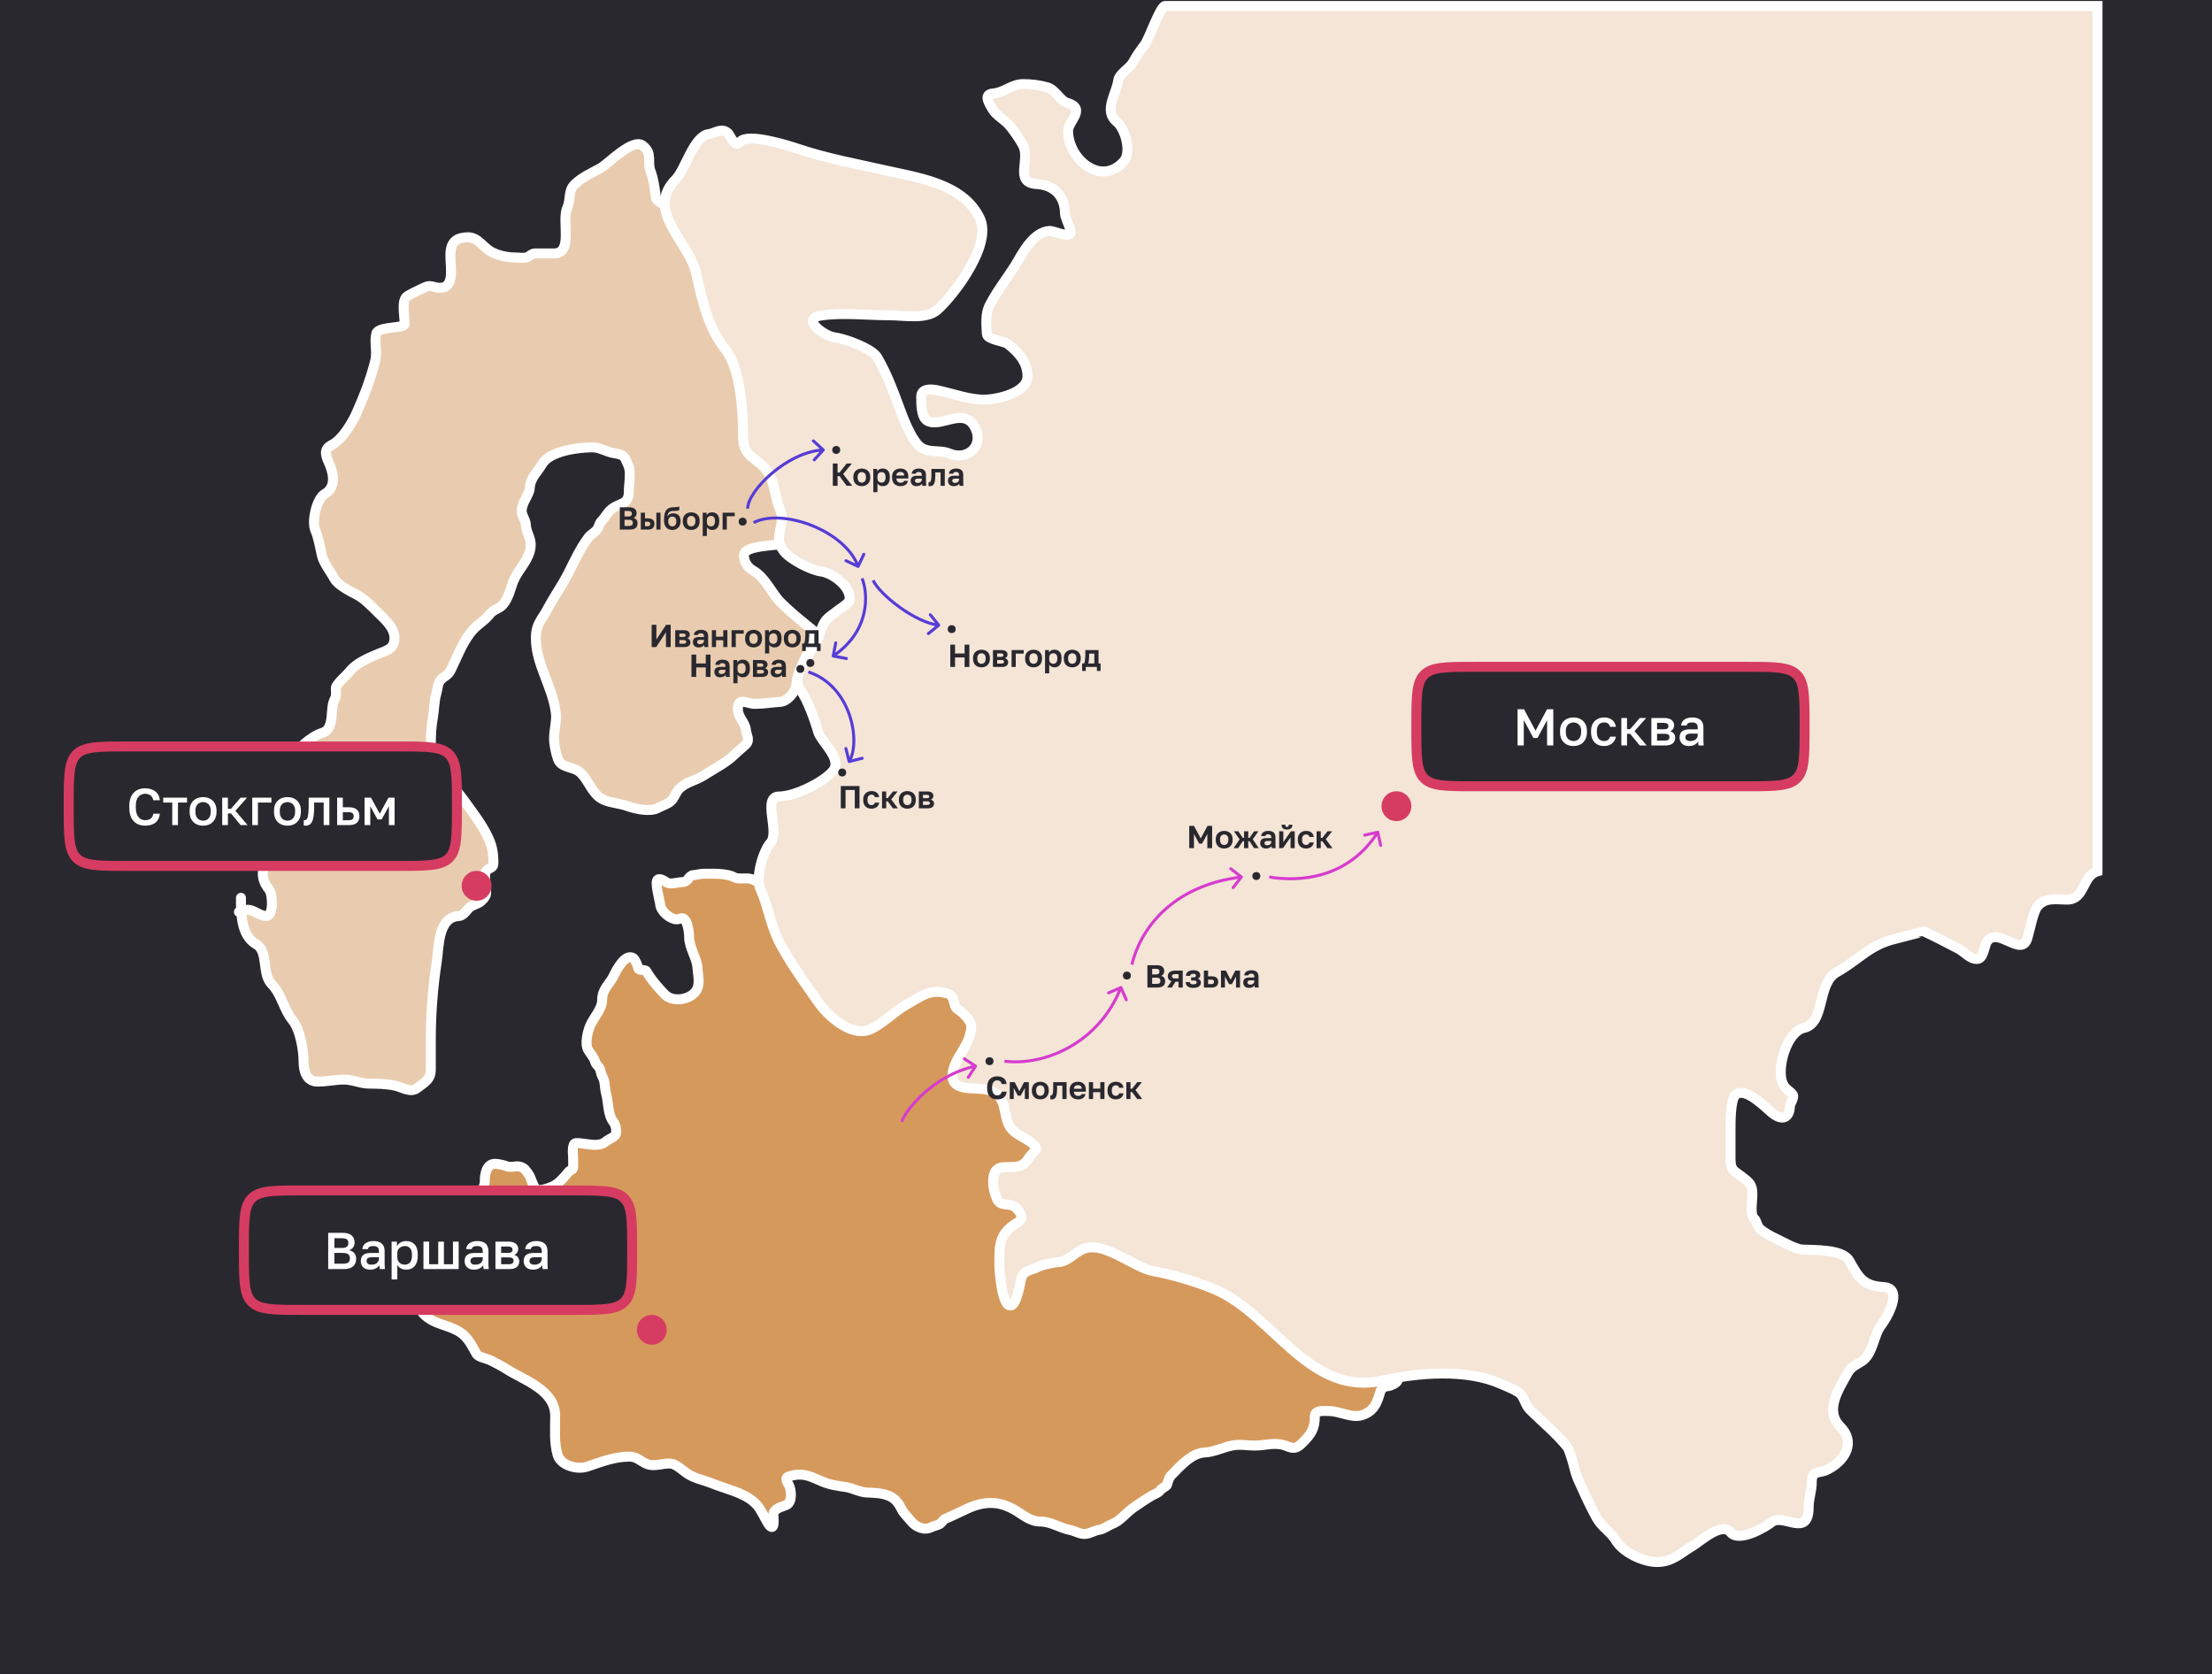 <?xml version="1.0" encoding="UTF-8"?> <svg xmlns="http://www.w3.org/2000/svg" width="1111" height="841" viewBox="0 0 1111 841" fill="none"><rect width="1111" height="841" fill="#2A282F"></rect><path d="M125.58 457.084C123.728 456.672 122.502 457.349 121.16 457.774C121.56 464.249 123.059 471.063 128.68 474.275C135 477.886 131.329 489.212 136.459 494.341C141.347 499.23 142.39 506.883 146.886 512.378C150.683 517.019 152.467 527.243 152.467 533.177C152.467 537.872 153.86 543.267 159.569 543.267C164.181 543.267 168.15 542.252 172.758 542.252C177.368 542.252 181.019 544.281 185.497 544.281C189.855 544.281 194.438 544.421 198.63 545.352C201.943 546.088 206.323 549.085 209.509 546.536C212.894 543.828 216.385 542.532 216.385 537.179V522.468C216.385 509.163 217.35 496.16 219.373 483.012C220.549 475.364 219.889 460.665 230.59 460.071C233.173 459.927 234.567 456.396 236.677 455.223C238.051 454.46 240.468 453.694 241.525 452.743C245.629 449.049 243.779 448.136 243.779 443.33C243.779 441.77 243.155 438.487 244.343 437.299C246.262 435.38 247.838 436.393 247.838 433.184C247.838 429.099 247.241 425.246 245.583 421.517C242.309 414.15 237.115 407.695 232.619 401.451C226.395 392.806 216.385 385.032 216.385 373.324C216.385 369.022 216.679 364.469 217.456 360.191C218.154 356.356 218.048 351.997 219.204 348.241C219.862 346.103 219.776 343.047 221.458 341.365C223.735 339.088 224.997 339.45 226.531 336.292C229.679 329.812 231.918 323.642 236.17 317.973C239.232 313.891 242.938 312.377 246.034 308.447C247.978 305.979 250.863 305.826 252.685 303.6C255.365 300.324 256.186 296.568 257.532 292.721C259.504 287.088 264.55 282.696 266.1 276.882C267.77 270.618 264.385 268.889 264.071 263.242C263.947 261.012 262.042 258.983 262.042 256.703C262.042 252.146 265.889 248.774 266.1 244.979C266.377 239.987 269.976 237.125 272.188 233.255C276.111 226.39 290.743 224.688 297.552 224.688C301.358 224.688 304.801 227.116 308.713 227.675C313.751 228.395 313.689 229.543 315.589 233.819C317.064 237.137 315.815 243.329 315.815 247.008C315.815 253.62 311.405 252.411 307.191 255.689C304.975 257.412 304.012 259.825 302.118 261.72C300.879 262.959 300.917 264.332 300.032 265.722C298.952 267.419 296.821 268.264 295.579 269.893C291.577 275.147 288.564 281.668 285.603 287.592C282.458 293.882 278.23 299.728 275.006 305.854C272.082 311.409 269.144 313.246 269.144 320.509C269.144 333.934 277.737 345.032 279.233 358.5C279.639 362.151 278.275 366.827 278.275 370.675C278.275 374.177 279.105 378.086 280.304 381.384C281.951 385.913 288.194 384.946 291.465 388.035C295.784 392.115 297.211 398.601 302.625 401.451C305.96 403.206 311.154 403.474 314.8 404.776C318.827 406.214 326.448 408.057 330.526 405.791C332.452 404.721 334.875 404.043 336.614 402.691C338.68 401.083 339.305 398.027 341.179 396.152C344.509 392.823 349.478 392.049 353.354 389.557C358.191 386.448 364.941 382.987 368.798 379.13C370.652 377.277 372.793 375.699 374.661 373.831C376.81 371.682 374.919 369.186 374.661 366.729C374.224 362.583 370.602 360.408 370.602 356.132C370.602 349.868 375.102 353.54 379.226 353.54C383.621 353.54 387.645 352.776 391.908 352.525C395.692 352.302 399.812 347.221 400.025 343.394C400.255 339.264 402.362 337.188 403.125 333.755C404.065 329.526 411.953 319.455 407.634 316C402.118 311.587 396.939 307.39 392.134 302.585C387.406 297.857 384.568 290.177 378.268 286.577C375.405 284.941 373.646 282.057 373.646 278.968C373.646 272.692 396.096 274.853 399.959 271.133C403.869 267.367 406.939 266.41 410.105 262.453C412.176 259.864 410.683 254.64 409.844 251.703L409.823 251.63C406.353 239.486 395.051 230.366 391.56 218.149C389.531 211.045 390.602 201.994 390.602 194.25C390.602 186.203 384.717 181.531 381.245 174.973C379.645 171.95 376.786 169.137 376.398 165.842C376.066 163.023 375.211 157.617 373.862 155.189C370.161 148.527 370.93 141.845 367.375 133.925C365.103 128.863 363.906 123.454 360.535 121.471C357.068 119.431 356.764 115.877 354.955 112.622C352.406 108.033 329.941 104.304 329.375 98.925C328.981 95.18 328.2 89.782 326.839 86.242C324.808 80.963 328.05 77.208 322.78 73.109C317.794 69.231 305.231 82.438 301.61 84.45C296.929 87.05 292.577 88.787 288.646 92.566C285.18 95.9 286.849 100.049 284.87 104.403C281.939 110.85 288.1 127.288 278.275 127.288H268.637C266.99 127.288 265.961 128.849 264.522 129.26C262.919 129.718 260.664 129.317 258.998 129.317C254.837 129.317 250.511 128.451 246.823 126.498C242.768 124.351 240.094 119.171 235.155 119.171C223.658 119.171 226.531 128.52 226.531 136.419C226.531 140.682 225.631 144.824 220.444 144.535C217.658 144.381 216.29 142.913 213.342 144.31C210.427 145.69 207.586 146.987 204.774 148.594C201.207 150.632 203.408 159.199 203.196 162.798C203.067 164.993 190.064 163.866 189.048 167.42C187.831 171.68 189.584 176.717 188.484 181.117C186.134 190.518 182.969 198.671 179.071 207.44C176.873 212.387 171.807 220.88 166.671 223.447C162.667 225.449 163.27 228.22 165.149 232.353C167.458 237.433 169.077 244.651 163.176 248.023C158.931 250.449 156.454 262.068 158.329 266.285C159.941 269.912 160.775 275.012 161.654 278.968C162.498 282.766 166.128 287.267 167.911 290.635C169.543 293.719 175.696 296.952 178.846 298.527C182.739 300.473 186.405 304.282 189.499 307.376C193.024 310.901 198.123 315.082 198.123 320.566C198.123 326.074 193.796 326.805 190.006 328.401C185.131 330.453 178.954 332.964 175.577 337.306C174.413 338.802 168.802 343.693 168.7 345.423C168.592 347.259 169.117 349.339 168.193 351.003C165.745 355.409 167.78 362.299 164.416 366.504C163.269 367.938 161.198 368.169 159.569 368.984C156.243 370.647 153.697 372.784 150.945 375.297C149.951 376.204 144.086 378.693 146.886 380.933C148.572 382.282 148.408 384.595 148.408 386.514C148.408 392.464 145.736 393.014 142.095 395.927C137.239 399.811 139.277 400.859 139.277 407.313C139.277 411.632 141.306 415.618 141.306 419.995C141.306 428.289 138.285 428.535 133.697 434.143C130.501 438.049 132.224 443.358 135.219 446.881C136.831 448.778 137.731 460.071 133.697 460.071C130.808 460.071 128.378 457.705 125.58 457.084Z" fill="#E9CCAF"></path><path d="M120 458.042C121.87 457.808 123.214 456.558 125.58 457.084C128.378 457.705 130.808 460.071 133.697 460.071C137.731 460.071 136.831 448.778 135.219 446.881C132.224 443.358 130.501 438.049 133.697 434.143C138.285 428.535 141.306 428.289 141.306 419.995C141.306 415.618 139.277 411.632 139.277 407.313C139.277 400.859 137.239 399.811 142.095 395.927C145.736 393.014 148.408 392.464 148.408 386.514C148.408 384.595 148.572 382.282 146.886 380.933C144.086 378.693 149.951 376.204 150.945 375.297C153.697 372.784 156.243 370.647 159.569 368.984C161.198 368.169 163.269 367.938 164.416 366.504C167.78 362.299 165.745 355.409 168.193 351.003C169.117 349.339 168.592 347.259 168.7 345.423C168.802 343.693 174.413 338.802 175.577 337.306C178.954 332.964 185.131 330.453 190.006 328.401C193.796 326.805 198.123 326.074 198.123 320.566C198.123 315.082 193.024 310.901 189.499 307.376C186.405 304.282 182.739 300.473 178.846 298.527C175.696 296.952 169.543 293.719 167.911 290.635C166.128 287.267 162.498 282.765 161.654 278.968C160.775 275.012 159.941 269.912 158.329 266.285C156.454 262.068 158.931 250.449 163.176 248.023C169.077 244.651 167.458 237.433 165.149 232.353C163.27 228.22 162.667 225.449 166.671 223.447C171.807 220.88 176.873 212.387 179.071 207.44C182.969 198.671 186.134 190.518 188.484 181.117C189.584 176.717 187.831 171.68 189.048 167.42C190.064 163.866 203.067 164.993 203.196 162.798C203.408 159.199 201.207 150.632 204.774 148.594C207.586 146.987 210.427 145.69 213.342 144.31C216.29 142.913 217.658 144.381 220.444 144.535C225.631 144.824 226.531 140.682 226.531 136.419C226.531 128.52 223.658 119.171 235.155 119.171C240.094 119.171 242.767 124.351 246.823 126.498C250.511 128.451 254.837 129.317 258.998 129.317C260.664 129.317 262.919 129.718 264.522 129.26C265.961 128.849 266.99 127.288 268.637 127.288C271.587 127.288 275.268 127.288 278.275 127.288C288.1 127.288 281.939 110.85 284.87 104.403C286.849 100.049 285.18 95.9 288.646 92.566C292.577 88.787 296.929 87.05 301.61 84.45C305.231 82.438 317.794 69.231 322.78 73.109C328.05 77.208 324.808 80.963 326.839 86.242C328.2 89.782 328.981 95.18 329.375 98.925C329.941 104.304 352.406 108.033 354.955 112.622C356.764 115.877 357.068 119.431 360.535 121.471C363.906 123.454 365.103 128.863 367.375 133.925C370.93 141.845 370.161 148.527 373.862 155.189C375.211 157.617 376.066 163.023 376.398 165.842C376.786 169.137 379.645 171.95 381.245 174.973C384.717 181.531 390.602 186.203 390.602 194.25C390.602 201.994 389.531 211.045 391.56 218.149C395.051 230.366 406.353 239.486 409.823 251.63C410.658 254.553 412.193 259.842 410.105 262.453C406.939 266.41 403.869 267.367 399.959 271.133C396.096 274.853 373.646 272.692 373.646 278.968C373.646 282.057 375.405 284.941 378.268 286.577C384.568 290.177 387.406 297.857 392.134 302.585C396.939 307.39 402.118 311.587 407.634 316C411.953 319.455 404.065 329.526 403.125 333.755C402.362 337.188 400.255 339.264 400.025 343.394C399.812 347.221 395.692 352.302 391.908 352.525C387.645 352.776 383.621 353.54 379.226 353.54C375.102 353.54 370.602 349.868 370.602 356.132C370.602 360.408 374.224 362.583 374.661 366.729C374.919 369.186 376.81 371.682 374.661 373.831C372.793 375.699 370.652 377.277 368.798 379.13C364.941 382.987 358.191 386.448 353.354 389.557C349.478 392.049 344.509 392.823 341.179 396.152C339.305 398.027 338.68 401.083 336.614 402.691C334.875 404.043 332.452 404.721 330.526 405.791C326.448 408.057 318.827 406.214 314.8 404.776C311.154 403.474 305.96 403.206 302.625 401.451C297.211 398.601 295.784 392.115 291.465 388.035C288.194 384.946 281.951 385.913 280.304 381.384C279.105 378.086 278.275 374.177 278.275 370.675C278.275 366.827 279.639 362.151 279.233 358.5C277.737 345.032 269.144 333.934 269.144 320.509C269.144 313.246 272.082 311.409 275.006 305.854C278.23 299.728 282.458 293.882 285.603 287.592C288.564 281.668 291.577 275.147 295.579 269.893C296.821 268.264 298.952 267.419 300.032 265.722C300.917 264.332 300.879 262.959 302.118 261.72C304.012 259.825 304.975 257.412 307.191 255.689C311.405 252.411 315.815 253.62 315.815 247.008C315.815 243.329 317.064 237.137 315.589 233.819C313.689 229.543 313.751 228.395 308.713 227.675C304.801 227.116 301.358 224.688 297.552 224.688C290.743 224.688 276.111 226.39 272.188 233.255C269.976 237.125 266.377 239.987 266.1 244.979C265.889 248.774 262.042 252.146 262.042 256.703C262.042 258.983 263.947 261.012 264.071 263.242C264.385 268.889 267.77 270.618 266.1 276.882C264.55 282.696 259.504 287.088 257.532 292.721C256.186 296.568 255.365 300.324 252.685 303.6C250.863 305.826 247.978 305.979 246.034 308.447C242.938 312.377 239.232 313.89 236.17 317.973C231.918 323.642 229.679 329.812 226.531 336.292C224.997 339.45 223.735 339.088 221.458 341.365C219.776 343.047 219.862 346.103 219.204 348.241C218.048 351.997 218.154 356.356 217.456 360.191C216.679 364.469 216.385 369.022 216.385 373.324C216.385 385.032 226.395 392.806 232.619 401.451C237.115 407.695 242.309 414.15 245.583 421.517C247.241 425.246 247.838 429.099 247.838 433.184C247.838 436.393 246.262 435.38 244.343 437.299C243.155 438.487 243.779 441.77 243.779 443.33C243.779 448.136 245.629 449.049 241.525 452.743C240.468 453.694 238.051 454.46 236.677 455.223C234.567 456.396 233.173 459.927 230.59 460.071C219.889 460.665 220.549 475.364 219.373 483.012C217.35 496.16 216.385 509.163 216.385 522.468C216.385 527.372 216.385 532.275 216.385 537.179C216.385 542.532 212.894 543.828 209.509 546.536C206.323 549.085 201.943 546.088 198.63 545.352C194.438 544.421 189.855 544.281 185.497 544.281C181.019 544.281 177.368 542.252 172.758 542.252C168.15 542.252 164.181 543.267 159.569 543.267C153.86 543.267 152.467 537.873 152.467 533.177C152.467 527.243 150.683 517.019 146.886 512.378C142.39 506.883 141.347 499.23 136.459 494.341C131.329 489.212 135 477.886 128.68 474.275C120.984 469.877 121.015 458.724 121.015 450.94" stroke="white" stroke-width="5" stroke-linecap="round"></path><path d="M377.201 441.482C378.589 441.909 380.174 442.856 381.518 443.024L429.875 458.425L502.875 465.925L618.743 603.425L702.032 693.469C701.401 694.73 698.646 696.026 697.214 696.205C693.385 696.684 693.579 698.323 692.474 701.64C690.961 706.178 689.024 709.042 684.534 710.659C679.048 712.633 673.2 708.731 667.344 708.731C665.239 708.731 660.407 708.09 660.407 711.237C660.407 717.669 658.518 720.333 654.163 724.688C651.435 727.416 649.988 727.867 646.455 726.422C640.516 723.993 636.083 726.075 630.19 726.075C626.134 726.075 622.856 725.253 618.743 726.075C614.175 726.989 609.722 729.327 605.061 729.544C598.253 729.861 592.435 736.851 588.102 741.184C587.197 742.089 586.544 744.379 586.174 745.676L586.137 745.809C585.954 746.447 583.237 747.655 582.706 748.584C582.031 749.766 579.727 750.509 578.544 751.204C575.483 753.005 572.131 755.278 569.178 757.333C565.466 759.915 562.83 763.83 558.579 765.465C556.558 766.242 554.339 768.091 552.22 768.356C549.446 768.702 547.469 770.475 544.55 770.475C542.105 770.475 539.725 768.873 537.304 768.433C532.44 767.548 527.893 764.232 522.504 764.232C517.224 764.232 513.662 760.638 509.169 758.142C500.419 753.281 492.832 754.208 483.885 758.682C480.903 760.173 477.81 761.519 474.828 762.844C473.543 763.415 473.145 764.92 471.706 765.619C470.362 766.272 468.889 766.488 467.543 767.161C464.173 768.846 459.894 767.033 457.445 763.885C455.798 761.766 454.044 760.435 452.82 757.988C451.369 755.085 449.761 752.778 446.692 751.436C443.161 749.891 439.231 749.802 435.477 749.663C431.878 749.53 428.39 747.467 424.878 746.926C420.592 746.267 417.06 745.835 412.891 744.113C407.754 741.991 404.464 739.809 398.553 740.991C394.852 741.731 393.974 742.174 396.087 745.654C397.509 747.997 398.097 754.46 395.046 755.868C392.723 756.94 388.456 757.652 388.456 760.763C388.456 761.781 389.153 767.454 387.453 766.968C386.129 766.59 384.302 762.488 383.599 761.302C381.831 758.319 381.242 756.619 378.396 754.211C372.764 749.445 364.569 747.901 357.853 745.153C353.501 743.373 348.798 742.646 344.903 739.95C342.475 738.269 339.497 735.182 336.424 735.094C333.125 735 329.614 736.333 326.403 735.749C322.466 735.033 320.633 731.625 316.151 731.625C308.501 731.625 302.027 734.278 294.953 736.636C289.806 738.351 281.648 736.082 280.076 730.777C278.239 724.58 278.843 717.893 278.843 711.16C278.843 698.143 263.308 693.345 254.176 687.533C251.631 685.914 249.032 684.615 246.357 683.277L246.236 683.217C244.45 682.324 240.304 681.739 239.299 679.979C237.047 676.038 235.232 671.923 231.128 669.187C225.348 665.334 218.21 665.443 212.936 660.169C209.803 657.036 208.281 650.362 210.315 646.294C212.745 641.434 218.136 638.718 218.486 632.419C218.531 631.602 214.07 617.814 219.18 620.085C221.462 621.1 222.879 622.99 225.462 622.667C228.21 622.324 231.233 620.724 233.676 619.43L233.749 619.391C235.631 618.395 233.055 613.61 233.055 611.953C233.055 609.014 234.087 608.936 236.369 607.443C237.207 606.896 241.958 604.054 242.035 603.551C242.379 601.318 242.009 599.252 242.613 597.037C242.961 595.763 243.461 594.931 243.461 593.568C243.461 590.257 244.065 584.55 248.664 584.55C250.026 584.55 253.207 585.213 254.561 585.783C256.536 586.614 259.08 585.395 261.113 585.976C263.498 586.657 263.993 587.672 265.507 589.791C266.808 591.612 267.931 597.195 270.171 597.692C271.851 598.066 275.15 596.843 276.842 596.216L276.915 596.189C280.492 594.865 283.342 591.203 285.742 588.404C286.407 587.627 287.816 587.657 287.861 586.477C287.921 584.915 287.861 583.338 287.861 581.775C287.861 580.437 286.982 574.277 289.249 574.143C293.613 573.887 300.477 576.788 304.357 573.295C305.415 572.344 309.037 570.948 309.329 569.634C309.749 567.744 309.28 565.015 308.134 563.583C305.1 559.79 305.645 553.359 304.357 549.014C303.632 546.565 304.03 543.445 302.777 541.19C302.034 539.852 301.829 538.499 301.351 537.066C300.908 535.737 299.334 534.688 299 533.52C298.282 531.007 296.838 529.645 295.493 527.508C293.538 524.403 295.193 517.816 296.533 514.866C298.225 511.144 302.43 506.641 302.43 502.34C302.43 496.568 306.144 494.498 308.366 489.852C309.779 486.898 313.979 478.882 318.001 481.18C318.942 481.718 320.345 485.052 320.468 486.037C320.694 487.849 324.01 486.724 324.63 487.81C326.924 491.824 330.757 496.326 333.996 499.565C337.495 503.064 344.221 502.366 347.871 499.526C352.411 495.995 350.568 490.61 350.299 486.037C350.013 481.171 346.137 476.022 346.137 470.774C346.137 468.416 345.517 463.929 344.055 462.102C342.573 460.249 341.645 461.755 339.893 461.755C336.665 461.755 331.771 457.783 331.568 454.124C331.486 452.644 328.427 442.286 330.566 441.675C332.727 441.058 334.402 443.605 336.424 443.718C338.732 443.846 340.858 443.024 343.015 443.024C345.62 443.024 345.876 439.685 348.218 439.555C350.178 439.446 351.492 438.861 353.421 438.861C357.587 438.861 364.925 438.508 368.684 440.596C370.996 441.881 374.599 440.682 377.201 441.482Z" fill="#D6995C" stroke="white" stroke-width="5" stroke-linecap="round"></path><path d="M574.827 22.617C577.118 19.671 582.571 3.318 585.115 3H1053.49V437.636C1045.73 439.855 1047.27 451.848 1038.32 451.848C1032.58 451.848 1027.27 450.511 1023.33 455.336C1021.14 458.007 1019.34 467.813 1018.27 471.291C1015.29 480.983 1003.82 465.599 998.216 472.599C996.611 474.606 996.435 481.474 993.159 481.667C989.483 481.883 986.812 478.235 983.743 476.61C977.959 473.548 972.264 470.613 966.479 467.891C966.263 467.789 953.347 471.24 952.355 471.466C938.912 474.521 933.901 481.979 922.536 488.293C912.438 493.903 916.93 513.864 906.057 516.281C897.259 518.236 892 537.039 895.507 544.443C896.737 547.038 898.482 547.573 900.216 549.5C901.628 551.069 899.061 554.066 898.995 555.777C898.774 561.528 895.156 562.993 890.363 559.265C887.147 556.763 876.375 545.265 871.618 550.023C869.011 552.629 869.176 564.702 869.176 568.332V582.108C869.176 587.978 871.072 588.029 874.669 590.827C878.771 594.017 880.162 594.814 880.162 600.156C880.162 602.679 878.912 610.299 880.947 611.927C882.523 613.187 882.228 615.828 884.173 617.42C886.524 619.343 889.265 620.875 892.02 622.128C895.379 623.655 901.616 627.418 905.273 627.621C911.12 627.946 925.446 627.307 928.814 633.201C933.673 641.706 935.676 645.842 946.077 646.454C956.501 647.067 947.406 662.449 944.856 665.635C941.012 670.44 940.887 680.02 935.091 683.77C932.219 685.629 929.812 686.403 928.029 689.612C923.324 698.081 916.266 708.54 924.454 716.728C931.926 724.199 927.122 733.529 917.828 738.176C913.459 740.361 909.981 738.22 909.981 744.541C909.981 749.028 908.411 752.609 908.411 757.096C908.411 772.643 895.62 759.953 889.927 764.507C886.712 767.079 873.371 774.894 869.176 769.651C864.783 764.16 853.819 774.321 850.344 776.365C844.037 780.075 840.009 784.561 832.296 784.561C825.392 784.561 815.156 779.862 811.457 773.575C809.146 769.646 804.453 766.931 802.041 762.589C799.671 758.324 797.382 753.676 795.415 749.249C793.4 744.716 791.74 741.912 790.619 736.868C790.255 735.227 788.186 728.05 787.219 726.842C781.686 719.925 774.607 714.23 768.386 708.009C766.05 705.673 765.677 702.161 763.678 700.162C761.788 698.272 756.488 696.288 753.826 695.105C736.406 687.363 712.247 689.435 694.188 693.448C657.802 701.534 639.819 660.827 611.01 648.023C602.047 644.039 589.17 640.271 579.535 638.519C568.535 636.519 553.623 621.924 542.741 627.969C539.101 629.992 535.934 633.653 531.756 633.898C529.846 634.011 523.439 635.206 521.555 636.252C517.959 638.25 513.886 637.802 512.836 642.53C512.25 645.167 510.759 654.249 508.215 655.521C503.292 657.983 501.937 637.932 501.937 635.468C501.937 625.235 501.594 619.586 511.353 613.845C514.933 611.74 511.877 607.773 509.435 605.998C506.79 604.074 502.453 606.266 500.716 602.162C499.628 599.589 498.798 596.669 498.798 593.879C498.798 579.864 510.817 591.26 516.41 582.108C519.3 577.38 522.952 577.89 517.98 573.912C515.213 571.699 511.054 570.125 508.563 567.635C502.72 561.791 507.321 550.577 496.531 547.494C490.349 545.728 477.859 548.859 478.396 539.734C478.889 531.357 487.812 525.07 487.812 515.409C487.812 512.613 483.097 508.068 480.837 506.777C478.688 505.549 479.812 500.119 475.955 499.017C466.854 496.417 462.801 500.445 454.855 504.859C449.433 507.871 440.893 516.419 435.238 517.676C426.332 519.655 415.717 510.23 410.912 503.289C404.277 493.706 397.129 484.017 391.73 473.82C386.953 464.796 385.914 455.321 381.878 446.442C379.333 440.844 383.224 427.47 387.022 423.25C391.784 417.959 382.68 400.058 391.294 400.058C399.396 400.058 414.073 392.576 418.41 387.154C423.2 381.167 412.31 372.387 410.999 367.798C409.326 361.943 405.379 350.768 401.844 346.35C396.736 339.964 407.254 327.544 410.127 322.373C412.11 318.804 412.124 314.985 414.923 311.387C416.792 308.984 426.082 303.41 426.519 301.883C428.386 295.346 418.198 287.734 412.481 287.061C407.501 286.475 397.049 281.111 393.649 276.86C387.826 269.582 395.165 263.401 391.73 255.673C388.828 249.143 389.39 241.79 384.93 236.056C380.203 229.979 373.246 229.68 373.246 219.577C373.246 207.383 372.179 185.286 364.179 175.285C355.478 164.409 352.457 149.96 349.618 137.184C346.114 121.413 323.702 105.73 339.417 90.014C344.141 85.29 348.439 68.288 355.983 67.345C359.095 66.956 362.566 63.814 365.748 66.997C366.851 68.1 369.01 74.602 371.677 71.269C375.509 66.479 396.722 73.369 401.147 74.844C415.338 79.574 429.321 82.087 443.869 85.393C460.62 89.2 483.783 92.009 492.172 109.719C498.406 122.88 479.362 147.963 470.898 155.58C465.32 160.601 454.2 158.37 447.008 158.37C435.862 158.37 423.507 156.883 412.481 158.458C401.591 160.013 414.523 168.858 418.759 169.356C423.95 169.967 438 174.867 440.731 179.645C445.341 187.714 448.461 195.804 451.716 204.755C453.774 210.414 456.708 217.972 460.435 222.716C464.907 228.408 471.364 225.473 476.827 227.773C486.211 231.724 494.715 223.505 489.382 214.171C483.844 204.48 472.529 214.922 465.841 211.381C462.503 209.614 462.702 202.374 462.702 199.175C462.702 194.953 467.794 195.337 471.334 196.123C478.566 197.73 486.956 200.744 494.09 200.744C500.734 200.744 516.062 197.367 516.062 188.974C516.062 181.734 511.303 176.849 506.297 172.844C504.315 171.258 495.826 170.622 495.66 167.787C495.394 163.265 494.848 157.726 496.88 153.662C501.051 145.321 506.942 138.538 511.353 130.819C514.567 125.195 519.806 116.423 527.047 115.997C529.466 115.854 535.79 119.349 537.685 117.217C538.491 116.31 534.894 109.119 534.894 107.365C534.894 98.42 529.334 92.931 520.77 92.456C509.052 91.805 517.766 80.142 513.708 72.838C511.753 69.321 509.77 66.542 507.343 63.422C504.978 60.381 500.063 57.837 498.45 54.79C497.303 52.624 493.329 47.265 498.798 46.943C503.988 46.638 508.377 42.235 513.708 42.235C518.035 42.235 522.102 42.728 526.176 43.892C529.964 44.974 532.762 50.706 535.766 51.564C546.037 54.499 536.464 60.77 536.464 65.776C536.464 79.711 552.84 93.927 564.364 81.121C568.516 76.508 565.186 64.585 560.79 61.068C554.143 55.751 560.87 46.651 561.574 40.666C562.014 36.928 567.339 34.523 569.072 31.249C570.581 28.4 572.863 25.142 574.827 22.617Z" fill="#F4E5D7" stroke="white" stroke-width="5" stroke-linecap="round"></path><path d="M417.763 329.36C417.686 329.767 417.953 330.16 418.36 330.237L424.992 331.496C425.399 331.573 425.791 331.306 425.868 330.899C425.946 330.492 425.678 330.1 425.271 330.022L419.377 328.903L420.496 323.008C420.573 322.601 420.306 322.209 419.899 322.132C419.492 322.054 419.1 322.322 419.022 322.729L417.763 329.36ZM432.302 290.773C435.21 298.207 436.514 316.328 418.078 328.88L418.922 330.12C438.086 317.072 436.79 298.126 433.698 290.227L432.302 290.773Z" fill="#563CD6"></path><path d="M430.681 285.179C431.056 285.355 431.503 285.194 431.679 284.819L434.547 278.709C434.723 278.334 434.562 277.887 434.187 277.711C433.812 277.535 433.365 277.697 433.189 278.072L430.64 283.503L425.208 280.953C424.833 280.777 424.387 280.939 424.211 281.314C424.035 281.689 424.196 282.135 424.571 282.311L430.681 285.179ZM378.845 263.166C382.31 261.374 386.849 260.691 391.861 260.991C396.865 261.29 402.287 262.566 407.472 264.634C417.881 268.785 427.149 276.045 430.295 284.755L431.705 284.246C428.351 274.956 418.619 267.465 408.028 263.241C402.713 261.121 397.135 259.804 391.951 259.494C386.776 259.184 381.94 259.876 378.155 261.834L378.845 263.166Z" fill="#563CD6"></path><path d="M471.973 314.582C472.294 314.321 472.343 313.849 472.082 313.527L467.826 308.288C467.564 307.967 467.092 307.918 466.771 308.179C466.449 308.44 466.4 308.913 466.661 309.234L470.445 313.891L465.788 317.674C465.467 317.936 465.418 318.408 465.679 318.729C465.94 319.051 466.413 319.1 466.734 318.839L471.973 314.582ZM437.826 291.829C438.796 293.814 440.659 296.151 443.041 298.54C445.433 300.94 448.388 303.432 451.589 305.722C457.96 310.282 465.425 314.126 471.423 314.746L471.577 313.254C465.975 312.674 458.773 309.018 452.461 304.503C449.32 302.255 446.43 299.816 444.103 297.481C441.766 295.136 440.037 292.936 439.174 291.171L437.826 291.829Z" fill="#563CD6"></path><path d="M152 597.925H288C295.613 597.925 301.072 597.931 305.223 598.489C309.303 599.037 311.745 600.078 313.546 601.879C315.347 603.681 316.388 606.122 316.937 610.202C317.495 614.354 317.5 619.812 317.5 627.425V628.425C317.5 636.038 317.495 641.497 316.937 645.649C316.388 649.728 315.347 652.17 313.546 653.971C311.745 655.772 309.303 656.813 305.223 657.362C301.072 657.92 295.613 657.925 288 657.925H152C144.387 657.925 138.928 657.92 134.777 657.362C130.697 656.813 128.255 655.772 126.454 653.971C124.653 652.17 123.612 649.728 123.063 645.649C122.505 641.497 122.5 636.038 122.5 628.425V627.425C122.5 619.812 122.505 614.354 123.063 610.202C123.612 606.122 124.653 603.681 126.454 601.879C128.255 600.078 130.697 599.037 134.777 598.489C138.928 597.931 144.387 597.925 152 597.925Z" fill="#2A282F"></path><path d="M152 597.925H288C295.613 597.925 301.072 597.931 305.223 598.489C309.303 599.037 311.745 600.078 313.546 601.879C315.347 603.681 316.388 606.122 316.937 610.202C317.495 614.354 317.5 619.812 317.5 627.425V628.425C317.5 636.038 317.495 641.497 316.937 645.649C316.388 649.728 315.347 652.17 313.546 653.971C311.745 655.772 309.303 656.813 305.223 657.362C301.072 657.92 295.613 657.925 288 657.925H152C144.387 657.925 138.928 657.92 134.777 657.362C130.697 656.813 128.255 655.772 126.454 653.971C124.653 652.17 123.612 649.728 123.063 645.649C122.505 641.497 122.5 636.038 122.5 628.425V627.425C122.5 619.812 122.505 614.354 123.063 610.202C123.612 606.122 124.653 603.681 126.454 601.879C128.255 600.078 130.697 599.037 134.777 598.489C138.928 597.931 144.387 597.925 152 597.925Z" stroke="#D63C61" stroke-width="5"></path><path d="M164.84 637.425V619.225H172.12C174.183 619.225 175.691 619.667 176.644 620.551C177.615 621.435 178.1 622.614 178.1 624.087C178.1 625.023 177.857 625.829 177.372 626.505C176.887 627.164 176.219 627.641 175.37 627.935C176.445 628.178 177.294 628.672 177.918 629.417C178.559 630.145 178.88 631.099 178.88 632.277C178.88 633.283 178.663 634.175 178.23 634.955C177.797 635.735 177.112 636.342 176.176 636.775C175.24 637.209 174.027 637.425 172.536 637.425H164.84ZM167.96 634.721H172.198C173.55 634.721 174.477 634.505 174.98 634.071C175.5 633.638 175.76 632.971 175.76 632.069C175.76 631.185 175.5 630.509 174.98 630.041C174.46 629.556 173.524 629.313 172.172 629.313H167.96V634.721ZM167.96 626.817H171.73C172.943 626.817 173.784 626.592 174.252 626.141C174.737 625.691 174.98 625.084 174.98 624.321C174.98 623.541 174.746 622.952 174.278 622.553C173.81 622.137 172.961 621.929 171.73 621.929H167.96V626.817ZM185.895 637.711C184.907 637.711 184.058 637.529 183.347 637.165C182.654 636.784 182.125 636.264 181.761 635.605C181.397 634.947 181.215 634.21 181.215 633.395C181.215 632.026 181.622 631.012 182.437 630.353C183.252 629.677 184.448 629.339 186.025 629.339H190.315V628.585C190.315 627.545 190.081 626.835 189.613 626.453C189.162 626.055 188.443 625.855 187.455 625.855C186.571 625.855 185.921 625.994 185.505 626.271C185.089 626.549 184.846 626.93 184.777 627.415H181.995C182.047 626.618 182.298 625.916 182.749 625.309C183.2 624.703 183.832 624.226 184.647 623.879C185.479 623.533 186.458 623.359 187.585 623.359C188.712 623.359 189.691 623.533 190.523 623.879C191.372 624.226 192.022 624.772 192.473 625.517C192.941 626.245 193.175 627.216 193.175 628.429V633.915C193.175 634.643 193.184 635.285 193.201 635.839C193.218 636.377 193.262 636.905 193.331 637.425H190.731C190.679 637.027 190.636 636.689 190.601 636.411C190.584 636.134 190.575 635.787 190.575 635.371C190.246 636.013 189.674 636.567 188.859 637.035C188.062 637.486 187.074 637.711 185.895 637.711ZM186.675 635.215C187.334 635.215 187.932 635.103 188.469 634.877C189.024 634.652 189.466 634.314 189.795 633.863C190.142 633.413 190.315 632.867 190.315 632.225V631.471H186.545C185.817 631.471 185.228 631.627 184.777 631.939C184.344 632.251 184.127 632.711 184.127 633.317C184.127 633.889 184.326 634.349 184.725 634.695C185.141 635.042 185.791 635.215 186.675 635.215ZM196.693 642.625V623.645H199.345V625.959C199.761 625.162 200.376 624.529 201.191 624.061C202.023 623.593 202.959 623.359 203.999 623.359C205.802 623.359 207.223 623.923 208.263 625.049C209.303 626.176 209.823 627.875 209.823 630.145V630.665C209.823 632.225 209.58 633.534 209.095 634.591C208.61 635.631 207.934 636.411 207.067 636.931C206.2 637.451 205.178 637.711 203.999 637.711C203.011 637.711 202.11 637.495 201.295 637.061C200.48 636.628 199.9 636.021 199.553 635.241V642.625H196.693ZM203.323 635.215C204.398 635.215 205.264 634.843 205.923 634.097C206.582 633.352 206.911 632.208 206.911 630.665V630.145C206.911 628.689 206.59 627.615 205.949 626.921C205.308 626.211 204.432 625.855 203.323 625.855C202.682 625.855 202.066 625.994 201.477 626.271C200.905 626.549 200.437 626.956 200.073 627.493C199.726 628.031 199.553 628.698 199.553 629.495V631.315C199.553 632.182 199.726 632.91 200.073 633.499C200.437 634.071 200.905 634.505 201.477 634.799C202.049 635.077 202.664 635.215 203.323 635.215ZM212.689 637.425V623.645H215.549V634.981H220.099V623.645H222.959V634.981H227.509V623.645H230.369V637.425H212.689ZM238.047 637.711C237.059 637.711 236.21 637.529 235.499 637.165C234.806 636.784 234.277 636.264 233.913 635.605C233.549 634.947 233.367 634.21 233.367 633.395C233.367 632.026 233.775 631.012 234.589 630.353C235.404 629.677 236.6 629.339 238.177 629.339H242.467V628.585C242.467 627.545 242.233 626.835 241.765 626.453C241.315 626.055 240.595 625.855 239.607 625.855C238.723 625.855 238.073 625.994 237.657 626.271C237.241 626.549 236.999 626.93 236.929 627.415H234.147C234.199 626.618 234.451 625.916 234.901 625.309C235.352 624.703 235.985 624.226 236.799 623.879C237.631 623.533 238.611 623.359 239.737 623.359C240.864 623.359 241.843 623.533 242.675 623.879C243.525 624.226 244.175 624.772 244.625 625.517C245.093 626.245 245.327 627.216 245.327 628.429V633.915C245.327 634.643 245.336 635.285 245.353 635.839C245.371 636.377 245.414 636.905 245.483 637.425H242.883C242.831 637.027 242.788 636.689 242.753 636.411C242.736 636.134 242.727 635.787 242.727 635.371C242.398 636.013 241.826 636.567 241.011 637.035C240.214 637.486 239.226 637.711 238.047 637.711ZM238.827 635.215C239.486 635.215 240.084 635.103 240.621 634.877C241.176 634.652 241.618 634.314 241.947 633.863C242.294 633.413 242.467 632.867 242.467 632.225V631.471H238.697C237.969 631.471 237.38 631.627 236.929 631.939C236.496 632.251 236.279 632.711 236.279 633.317C236.279 633.889 236.479 634.349 236.877 634.695C237.293 635.042 237.943 635.215 238.827 635.215ZM248.845 637.425V623.645H255.345C256.507 623.645 257.443 623.81 258.153 624.139C258.881 624.451 259.419 624.893 259.765 625.465C260.112 626.02 260.285 626.661 260.285 627.389C260.285 627.996 260.103 628.585 259.739 629.157C259.375 629.712 258.864 630.085 258.205 630.275C259.055 630.483 259.696 630.882 260.129 631.471C260.58 632.043 260.805 632.719 260.805 633.499C260.805 634.695 260.407 635.649 259.609 636.359C258.812 637.07 257.564 637.425 255.865 637.425H248.845ZM251.705 634.981H255.475C256.411 634.981 257.053 634.834 257.399 634.539C257.763 634.227 257.945 633.794 257.945 633.239C257.945 632.685 257.763 632.269 257.399 631.991C257.053 631.697 256.411 631.549 255.475 631.549H251.705V634.981ZM251.705 629.313H255.085C255.952 629.313 256.559 629.175 256.905 628.897C257.252 628.603 257.425 628.204 257.425 627.701C257.425 627.199 257.252 626.809 256.905 626.531C256.559 626.237 255.952 626.089 255.085 626.089H251.705V629.313ZM267.704 637.711C266.716 637.711 265.866 637.529 265.156 637.165C264.462 636.784 263.934 636.264 263.57 635.605C263.206 634.947 263.024 634.21 263.024 633.395C263.024 632.026 263.431 631.012 264.246 630.353C265.06 629.677 266.256 629.339 267.834 629.339H272.124V628.585C272.124 627.545 271.89 626.835 271.422 626.453C270.971 626.055 270.252 625.855 269.264 625.855C268.38 625.855 267.73 625.994 267.314 626.271C266.898 626.549 266.655 626.93 266.586 627.415H263.804C263.856 626.618 264.107 625.916 264.558 625.309C265.008 624.703 265.641 624.226 266.456 623.879C267.288 623.533 268.267 623.359 269.394 623.359C270.52 623.359 271.5 623.533 272.332 623.879C273.181 624.226 273.831 624.772 274.282 625.517C274.75 626.245 274.984 627.216 274.984 628.429V633.915C274.984 634.643 274.992 635.285 275.01 635.839C275.027 636.377 275.07 636.905 275.14 637.425H272.54C272.488 637.027 272.444 636.689 272.41 636.411C272.392 636.134 272.384 635.787 272.384 635.371C272.054 636.013 271.482 636.567 270.668 637.035C269.87 637.486 268.882 637.711 267.704 637.711ZM268.484 635.215C269.142 635.215 269.74 635.103 270.278 634.877C270.832 634.652 271.274 634.314 271.604 633.863C271.95 633.413 272.124 632.867 272.124 632.225V631.471H268.354C267.626 631.471 267.036 631.627 266.586 631.939C266.152 632.251 265.936 632.711 265.936 633.317C265.936 633.889 266.135 634.349 266.534 634.695C266.95 635.042 267.6 635.215 268.484 635.215Z" fill="white"></path><circle cx="327.375" cy="667.925" r="7.5" fill="#D63C61"></circle><path d="M740.875 334.925H876.875C884.488 334.925 889.947 334.93 894.098 335.488C898.178 336.037 900.62 337.078 902.421 338.879C904.222 340.68 905.263 343.122 905.812 347.202C906.37 351.353 906.375 356.812 906.375 364.425V365.425C906.375 373.038 906.37 378.496 905.812 382.648C905.263 386.728 904.222 389.17 902.421 390.971C900.62 392.772 898.178 393.813 894.098 394.361C889.947 394.919 884.488 394.925 876.875 394.925H740.875C733.262 394.925 727.803 394.919 723.652 394.361C719.572 393.813 717.13 392.772 715.329 390.971C713.528 389.17 712.487 386.728 711.938 382.648C711.38 378.496 711.375 373.038 711.375 365.425V364.425C711.375 356.812 711.38 351.353 711.938 347.202C712.487 343.122 713.528 340.68 715.329 338.879C717.13 337.078 719.572 336.037 723.652 335.488C727.803 334.93 733.262 334.925 740.875 334.925Z" fill="#2A282F"></path><path d="M740.875 334.925H876.875C884.488 334.925 889.947 334.93 894.098 335.488C898.178 336.037 900.62 337.078 902.421 338.879C904.222 340.68 905.263 343.122 905.812 347.202C906.37 351.353 906.375 356.812 906.375 364.425V365.425C906.375 373.038 906.37 378.496 905.812 382.648C905.263 386.728 904.222 389.17 902.421 390.971C900.62 392.772 898.178 393.813 894.098 394.361C889.947 394.919 884.488 394.925 876.875 394.925H740.875C733.262 394.925 727.803 394.919 723.652 394.361C719.572 393.813 717.13 392.772 715.329 390.971C713.528 389.17 712.487 386.728 711.938 382.648C711.38 378.496 711.375 373.038 711.375 365.425V364.425C711.375 356.812 711.38 351.353 711.938 347.202C712.487 343.122 713.528 340.68 715.329 338.879C717.13 337.078 719.572 336.037 723.652 335.488C727.803 334.93 733.262 334.925 740.875 334.925Z" stroke="#D63C61" stroke-width="5"></path><path d="M762.215 374.425V356.225H765.439L771.237 367.015L777.035 356.225H780.155V374.425H777.035V361.685L772.225 370.655H770.145L765.335 361.685V374.425H762.215ZM790.298 374.711C789.033 374.711 787.889 374.451 786.866 373.931C785.843 373.393 785.029 372.605 784.422 371.565C783.833 370.507 783.538 369.207 783.538 367.665V367.145C783.538 365.689 783.833 364.458 784.422 363.453C785.029 362.43 785.843 361.659 786.866 361.139C787.889 360.619 789.033 360.359 790.298 360.359C791.581 360.359 792.725 360.619 793.73 361.139C794.753 361.659 795.559 362.43 796.148 363.453C796.755 364.458 797.058 365.689 797.058 367.145V367.665C797.058 369.207 796.755 370.507 796.148 371.565C795.559 372.605 794.753 373.393 793.73 373.931C792.725 374.451 791.581 374.711 790.298 374.711ZM790.298 372.215C790.957 372.215 791.581 372.059 792.17 371.747C792.759 371.435 793.236 370.949 793.6 370.291C793.964 369.615 794.146 368.739 794.146 367.665V367.145C794.146 366.157 793.964 365.351 793.6 364.727C793.236 364.085 792.759 363.617 792.17 363.323C791.581 363.011 790.957 362.855 790.298 362.855C789.639 362.855 789.015 363.011 788.426 363.323C787.837 363.617 787.36 364.085 786.996 364.727C786.632 365.351 786.45 366.157 786.45 367.145V367.665C786.45 368.739 786.632 369.615 786.996 370.291C787.36 370.949 787.837 371.435 788.426 371.747C789.015 372.059 789.639 372.215 790.298 372.215ZM805.628 374.711C804.397 374.711 803.288 374.451 802.3 373.931C801.312 373.411 800.532 372.631 799.96 371.591C799.405 370.551 799.128 369.242 799.128 367.665V367.145C799.128 365.654 799.423 364.406 800.012 363.401C800.619 362.395 801.416 361.641 802.404 361.139C803.392 360.619 804.467 360.359 805.628 360.359C806.841 360.359 807.864 360.567 808.696 360.983C809.545 361.399 810.204 361.962 810.672 362.673C811.157 363.383 811.469 364.181 811.608 365.065H808.696C808.523 364.423 808.211 363.895 807.76 363.479C807.309 363.063 806.599 362.855 805.628 362.855C804.987 362.855 804.389 363.002 803.834 363.297C803.297 363.591 802.863 364.059 802.534 364.701C802.205 365.325 802.04 366.139 802.04 367.145V367.665C802.04 368.757 802.205 369.641 802.534 370.317C802.863 370.975 803.297 371.461 803.834 371.773C804.389 372.067 804.987 372.215 805.628 372.215C806.443 372.215 807.101 372.033 807.604 371.669C808.107 371.305 808.471 370.75 808.696 370.005H811.608C811.435 370.975 811.071 371.816 810.516 372.527C809.979 373.22 809.294 373.757 808.462 374.139C807.63 374.52 806.685 374.711 805.628 374.711ZM814.33 374.425V360.645H817.19V366.235H818.75L823.586 360.645H826.81L820.96 367.223L827.07 374.425H823.586L818.75 368.575H817.19V374.425H814.33ZM829.412 374.425V360.645H835.912C837.073 360.645 838.009 360.809 838.72 361.139C839.448 361.451 839.985 361.893 840.332 362.465C840.678 363.019 840.852 363.661 840.852 364.389C840.852 364.995 840.67 365.585 840.306 366.157C839.942 366.711 839.43 367.084 838.772 367.275C839.621 367.483 840.262 367.881 840.696 368.471C841.146 369.043 841.372 369.719 841.372 370.499C841.372 371.695 840.973 372.648 840.176 373.359C839.378 374.069 838.13 374.425 836.432 374.425H829.412ZM832.272 371.981H836.042C836.978 371.981 837.619 371.833 837.966 371.539C838.33 371.227 838.512 370.793 838.512 370.239C838.512 369.684 838.33 369.268 837.966 368.991C837.619 368.696 836.978 368.549 836.042 368.549H832.272V371.981ZM832.272 366.313H835.652C836.518 366.313 837.125 366.174 837.472 365.897C837.818 365.602 837.992 365.203 837.992 364.701C837.992 364.198 837.818 363.808 837.472 363.531C837.125 363.236 836.518 363.089 835.652 363.089H832.272V366.313ZM848.27 374.711C847.282 374.711 846.433 374.529 845.722 374.165C845.029 373.783 844.5 373.263 844.136 372.605C843.772 371.946 843.59 371.209 843.59 370.395C843.59 369.025 843.997 368.011 844.812 367.353C845.627 366.677 846.823 366.339 848.4 366.339H852.69V365.585C852.69 364.545 852.456 363.834 851.988 363.453C851.537 363.054 850.818 362.855 849.83 362.855C848.946 362.855 848.296 362.993 847.88 363.271C847.464 363.548 847.221 363.929 847.152 364.415H844.37C844.422 363.617 844.673 362.915 845.124 362.309C845.575 361.702 846.207 361.225 847.022 360.879C847.854 360.532 848.833 360.359 849.96 360.359C851.087 360.359 852.066 360.532 852.898 360.879C853.747 361.225 854.397 361.771 854.848 362.517C855.316 363.245 855.55 364.215 855.55 365.429V370.915C855.55 371.643 855.559 372.284 855.576 372.839C855.593 373.376 855.637 373.905 855.706 374.425H853.106C853.054 374.026 853.011 373.688 852.976 373.411C852.959 373.133 852.95 372.787 852.95 372.371C852.621 373.012 852.049 373.567 851.234 374.035C850.437 374.485 849.449 374.711 848.27 374.711ZM849.05 372.215C849.709 372.215 850.307 372.102 850.844 371.877C851.399 371.651 851.841 371.313 852.17 370.863C852.517 370.412 852.69 369.866 852.69 369.225V368.471H848.92C848.192 368.471 847.603 368.627 847.152 368.939C846.719 369.251 846.502 369.71 846.502 370.317C846.502 370.889 846.701 371.348 847.1 371.695C847.516 372.041 848.166 372.215 849.05 372.215Z" fill="white"></path><circle cx="701.375" cy="404.925" r="7.5" fill="#D63C61"></circle><path d="M64 374.925H200C207.613 374.925 213.072 374.93 217.223 375.488C221.303 376.037 223.745 377.078 225.546 378.879C227.347 380.68 228.388 383.122 228.937 387.202C229.495 391.353 229.5 396.812 229.5 404.425V405.425C229.5 413.038 229.495 418.496 228.937 422.648C228.388 426.728 227.347 429.17 225.546 430.971C223.745 432.772 221.303 433.813 217.223 434.361C213.072 434.919 207.613 434.925 200 434.925H64C56.387 434.925 50.928 434.919 46.777 434.361C42.697 433.813 40.255 432.772 38.454 430.971C36.653 429.17 35.612 426.728 35.063 422.648C34.505 418.496 34.5 413.038 34.5 405.425V404.425C34.5 396.812 34.505 391.353 35.063 387.202C35.612 383.122 36.653 380.68 38.454 378.879C40.255 377.078 42.697 376.037 46.777 375.488C50.928 374.93 56.387 374.925 64 374.925Z" fill="#2A282F"></path><path d="M64 374.925H200C207.613 374.925 213.072 374.93 217.223 375.488C221.303 376.037 223.745 377.078 225.546 378.879C227.347 380.68 228.388 383.122 228.937 387.202C229.495 391.353 229.5 396.812 229.5 404.425V405.425C229.5 413.038 229.495 418.496 228.937 422.648C228.388 426.728 227.347 429.17 225.546 430.971C223.745 432.772 221.303 433.813 217.223 434.361C213.072 434.919 207.613 434.925 200 434.925H64C56.387 434.925 50.928 434.919 46.777 434.361C42.697 433.813 40.255 432.772 38.454 430.971C36.653 429.17 35.612 426.728 35.063 422.648C34.505 418.496 34.5 413.038 34.5 405.425V404.425C34.5 396.812 34.505 391.353 35.063 387.202C35.612 383.122 36.653 380.68 38.454 378.879C40.255 377.078 42.697 376.037 46.777 375.488C50.928 374.93 56.387 374.925 64 374.925Z" stroke="#D63C61" stroke-width="5"></path><path d="M72.86 414.711C71.369 414.711 70.026 414.399 68.83 413.775C67.634 413.133 66.681 412.137 65.97 410.785C65.277 409.415 64.93 407.639 64.93 405.455V404.935C64.93 403.357 65.138 402.005 65.554 400.879C65.97 399.735 66.533 398.799 67.244 398.071C67.972 397.343 68.813 396.805 69.766 396.459C70.737 396.112 71.768 395.939 72.86 395.939C73.865 395.939 74.801 396.069 75.668 396.329C76.535 396.571 77.297 396.944 77.956 397.447C78.615 397.949 79.143 398.573 79.542 399.319C79.941 400.064 80.183 400.939 80.27 401.945H76.994C76.769 400.818 76.283 399.995 75.538 399.475C74.81 398.955 73.917 398.695 72.86 398.695C72.097 398.695 71.361 398.894 70.65 399.293C69.939 399.674 69.35 400.315 68.882 401.217C68.431 402.118 68.206 403.357 68.206 404.935V405.455C68.206 406.703 68.345 407.751 68.622 408.601C68.899 409.433 69.263 410.091 69.714 410.577C70.182 411.062 70.685 411.417 71.222 411.643C71.777 411.851 72.323 411.955 72.86 411.955C74.108 411.955 75.07 411.669 75.746 411.097C76.439 410.507 76.855 409.71 76.994 408.705H80.27C80.166 409.779 79.906 410.698 79.49 411.461C79.091 412.223 78.554 412.847 77.878 413.333C77.219 413.801 76.465 414.147 75.616 414.373C74.767 414.598 73.848 414.711 72.86 414.711ZM86.521 414.425V403.089H81.971V400.645H93.931V403.089H89.381V414.425H86.521ZM101.997 414.711C100.732 414.711 99.588 414.451 98.565 413.931C97.543 413.393 96.728 412.605 96.121 411.565C95.532 410.507 95.237 409.207 95.237 407.665V407.145C95.237 405.689 95.532 404.458 96.121 403.453C96.728 402.43 97.543 401.659 98.565 401.139C99.588 400.619 100.732 400.359 101.997 400.359C103.28 400.359 104.424 400.619 105.429 401.139C106.452 401.659 107.258 402.43 107.847 403.453C108.454 404.458 108.757 405.689 108.757 407.145V407.665C108.757 409.207 108.454 410.507 107.847 411.565C107.258 412.605 106.452 413.393 105.429 413.931C104.424 414.451 103.28 414.711 101.997 414.711ZM101.997 412.215C102.656 412.215 103.28 412.059 103.869 411.747C104.459 411.435 104.935 410.949 105.299 410.291C105.663 409.615 105.845 408.739 105.845 407.665V407.145C105.845 406.157 105.663 405.351 105.299 404.727C104.935 404.085 104.459 403.617 103.869 403.323C103.28 403.011 102.656 402.855 101.997 402.855C101.339 402.855 100.715 403.011 100.125 403.323C99.536 403.617 99.059 404.085 98.695 404.727C98.331 405.351 98.149 406.157 98.149 407.145V407.665C98.149 408.739 98.331 409.615 98.695 410.291C99.059 410.949 99.536 411.435 100.125 411.747C100.715 412.059 101.339 412.215 101.997 412.215ZM111.607 414.425V400.645H114.467V406.235H116.027L120.863 400.645H124.087L118.237 407.223L124.347 414.425H120.863L116.027 408.575H114.467V414.425H111.607ZM126.689 414.425V400.645H136.309V403.089H129.549V414.425H126.689ZM144.374 414.711C143.109 414.711 141.965 414.451 140.942 413.931C139.92 413.393 139.105 412.605 138.498 411.565C137.909 410.507 137.614 409.207 137.614 407.665V407.145C137.614 405.689 137.909 404.458 138.498 403.453C139.105 402.43 139.92 401.659 140.942 401.139C141.965 400.619 143.109 400.359 144.374 400.359C145.657 400.359 146.801 400.619 147.806 401.139C148.829 401.659 149.635 402.43 150.224 403.453C150.831 404.458 151.134 405.689 151.134 407.145V407.665C151.134 409.207 150.831 410.507 150.224 411.565C149.635 412.605 148.829 413.393 147.806 413.931C146.801 414.451 145.657 414.711 144.374 414.711ZM144.374 412.215C145.033 412.215 145.657 412.059 146.246 411.747C146.836 411.435 147.312 410.949 147.676 410.291C148.04 409.615 148.222 408.739 148.222 407.665V407.145C148.222 406.157 148.04 405.351 147.676 404.727C147.312 404.085 146.836 403.617 146.246 403.323C145.657 403.011 145.033 402.855 144.374 402.855C143.716 402.855 143.092 403.011 142.502 403.323C141.913 403.617 141.436 404.085 141.072 404.727C140.708 405.351 140.526 406.157 140.526 407.145V407.665C140.526 408.739 140.708 409.615 141.072 410.291C141.436 410.949 141.913 411.435 142.502 411.747C143.092 412.059 143.716 412.215 144.374 412.215ZM153.47 414.711C153.331 414.711 153.175 414.702 153.002 414.685C152.846 414.685 152.699 414.667 152.56 414.633V411.929C152.612 411.946 152.742 411.955 152.95 411.955C153.435 411.955 153.825 411.747 154.12 411.331C154.432 410.915 154.657 410.195 154.796 409.173C154.952 408.133 155.03 406.677 155.03 404.805V400.645H165.43V414.425H162.57V403.089H157.786V405.325C157.786 407.162 157.691 408.696 157.5 409.927C157.327 411.14 157.058 412.093 156.694 412.787C156.33 413.48 155.879 413.974 155.342 414.269C154.805 414.563 154.181 414.711 153.47 414.711ZM169.326 414.425V400.645H172.186V405.481H175.306C177.074 405.481 178.383 405.862 179.232 406.625C180.081 407.37 180.506 408.479 180.506 409.953C180.506 410.871 180.324 411.669 179.96 412.345C179.596 413.021 179.033 413.541 178.27 413.905C177.507 414.251 176.519 414.425 175.306 414.425H169.326ZM172.186 411.981H175.046C175.999 411.981 176.667 411.816 177.048 411.487C177.447 411.14 177.646 410.629 177.646 409.953C177.646 409.277 177.447 408.774 177.048 408.445C176.667 408.098 175.999 407.925 175.046 407.925H172.186V411.981ZM183.107 414.425V400.645H186.331L190.725 408.705L195.119 400.645H198.187V414.425H195.327V404.935L191.687 411.565H189.607L185.967 404.935V414.425H183.107Z" fill="white"></path><circle cx="239.375" cy="444.925" r="7.5" fill="#D63C61"></circle><path d="M490.628 535.91C490.854 535.564 490.757 535.099 490.41 534.872L484.761 531.178C484.414 530.952 483.949 531.049 483.723 531.396C483.496 531.742 483.593 532.207 483.94 532.434L488.962 535.717L485.678 540.739C485.452 541.086 485.549 541.551 485.896 541.777C486.242 542.004 486.707 541.907 486.934 541.56L490.628 535.91ZM453.735 563.647C453.951 562.569 454.957 560.588 456.785 558.091C458.589 555.627 461.132 552.743 464.315 549.869C470.684 544.118 479.569 538.45 490.154 536.234L489.846 534.766C478.931 537.05 469.816 542.882 463.31 548.756C460.055 551.695 457.442 554.654 455.575 557.205C453.73 559.725 452.549 561.931 452.265 563.353L453.735 563.647Z" fill="#D63CCE"></path><path d="M563.688 495.701C563.523 495.321 563.081 495.147 562.701 495.312L556.51 498.001C556.13 498.166 555.956 498.608 556.121 498.988C556.286 499.368 556.728 499.542 557.108 499.377L562.611 496.987L565.001 502.49C565.166 502.87 565.608 503.044 565.988 502.879C566.368 502.714 566.542 502.272 566.377 501.892L563.688 495.701ZM504.405 533.744C524.213 536.283 552.36 525.024 563.698 496.275L562.302 495.725C551.24 523.776 523.787 534.717 504.595 532.256L504.405 533.744Z" fill="#D63CCE"></path><path d="M624.091 440.961C624.346 440.635 624.288 440.163 623.961 439.909L618.639 435.757C618.312 435.502 617.841 435.561 617.586 435.887C617.331 436.214 617.39 436.685 617.716 436.94L622.447 440.63L618.757 445.361C618.502 445.688 618.561 446.159 618.887 446.414C619.214 446.669 619.685 446.61 619.94 446.284L624.091 440.961ZM569.23 484.672C573.166 467.946 588.335 445.602 623.592 441.244L623.408 439.756C587.465 444.198 571.834 467.054 567.77 484.328L569.23 484.672Z" fill="#D63CCE"></path><path d="M692.732 417.838C692.643 417.434 692.243 417.178 691.838 417.268L685.247 418.723C684.843 418.812 684.587 419.212 684.676 419.617C684.766 420.021 685.166 420.277 685.57 420.188L691.429 418.894L692.723 424.753C692.812 425.157 693.212 425.413 693.617 425.324C694.021 425.234 694.277 424.834 694.188 424.43L692.732 417.838ZM637.377 441.24C652.513 443.763 677.398 442.27 692.632 418.404L691.368 417.596C676.602 440.73 652.487 442.237 637.623 439.76L637.377 441.24Z" fill="#D63CCE"></path><circle cx="497" cy="533" r="2" fill="#2A282F"></circle><circle cx="402" cy="336" r="2" fill="#2A282F"></circle><circle cx="373" cy="262" r="2" fill="#2A282F"></circle><circle cx="478" cy="316" r="2" fill="#2A282F"></circle><circle cx="420" cy="226" r="2" fill="#2A282F"></circle><circle cx="407" cy="333" r="2" fill="#2A282F"></circle><circle cx="423" cy="388" r="2" fill="#2A282F"></circle><circle cx="566" cy="490" r="2" fill="#2A282F"></circle><circle cx="631" cy="440" r="2" fill="#2A282F"></circle><path d="M500.84 552.192C499.869 552.192 499 552 498.232 551.616C497.475 551.221 496.877 550.608 496.44 549.776C496.013 548.933 495.8 547.835 495.8 546.48V546.16C495.8 545.179 495.928 544.341 496.184 543.648C496.44 542.944 496.797 542.368 497.256 541.92C497.725 541.472 498.264 541.141 498.872 540.928C499.48 540.715 500.136 540.608 500.84 540.608C501.469 540.608 502.056 540.688 502.6 540.848C503.155 540.997 503.645 541.227 504.072 541.536C504.499 541.845 504.84 542.245 505.096 542.736C505.363 543.227 505.517 543.803 505.56 544.464H503.064C502.947 543.835 502.691 543.371 502.296 543.072C501.901 542.773 501.416 542.624 500.84 542.624C500.392 542.624 499.976 542.736 499.592 542.96C499.208 543.173 498.893 543.536 498.648 544.048C498.413 544.56 498.296 545.264 498.296 546.16V546.48C498.296 547.184 498.371 547.776 498.52 548.256C498.669 548.725 498.867 549.104 499.112 549.392C499.357 549.669 499.629 549.872 499.928 550C500.227 550.117 500.531 550.176 500.84 550.176C501.448 550.176 501.949 550.021 502.344 549.712C502.739 549.392 502.979 548.933 503.064 548.336H505.56C505.507 549.029 505.352 549.627 505.096 550.128C504.84 550.619 504.504 551.019 504.088 551.328C503.672 551.627 503.187 551.845 502.632 551.984C502.077 552.123 501.48 552.192 500.84 552.192ZM507.164 552V543.52H509.644L511.996 548.096L514.348 543.52H516.732V552H514.732V546.48L512.668 550.32H511.228L509.164 546.48V552H507.164ZM522.503 552.192C521.735 552.192 521.026 552.037 520.375 551.728C519.735 551.408 519.223 550.923 518.839 550.272C518.455 549.621 518.263 548.811 518.263 547.84V547.52C518.263 546.603 518.455 545.835 518.839 545.216C519.223 544.587 519.735 544.117 520.375 543.808C521.026 543.488 521.735 543.328 522.503 543.328C523.282 543.328 523.991 543.488 524.631 543.808C525.271 544.117 525.783 544.587 526.167 545.216C526.551 545.835 526.743 546.603 526.743 547.52V547.84C526.743 548.789 526.551 549.589 526.167 550.24C525.783 550.891 525.271 551.381 524.631 551.712C523.991 552.032 523.282 552.192 522.503 552.192ZM522.503 550.4C522.908 550.4 523.266 550.309 523.575 550.128C523.895 549.936 524.146 549.648 524.327 549.264C524.508 548.88 524.599 548.405 524.599 547.84V547.52C524.599 546.997 524.508 546.56 524.327 546.208C524.146 545.856 523.895 545.589 523.575 545.408C523.266 545.216 522.908 545.12 522.503 545.12C522.098 545.12 521.735 545.216 521.415 545.408C521.106 545.589 520.86 545.856 520.679 546.208C520.498 546.56 520.407 546.997 520.407 547.52V547.84C520.407 548.416 520.498 548.896 520.679 549.28C520.86 549.653 521.106 549.936 521.415 550.128C521.735 550.309 522.098 550.4 522.503 550.4ZM528.181 552.192C528.095 552.192 527.989 552.187 527.861 552.176C527.733 552.176 527.626 552.165 527.541 552.144V550.24C527.573 550.251 527.653 550.256 527.781 550.256C528.058 550.256 528.282 550.144 528.453 549.92C528.634 549.685 528.767 549.285 528.853 548.72C528.938 548.155 528.981 547.381 528.981 546.4V543.52H535.701V552H533.589V545.28H530.933V546.72C530.933 547.819 530.874 548.725 530.757 549.44C530.65 550.155 530.479 550.715 530.245 551.12C530.021 551.515 529.738 551.792 529.397 551.952C529.055 552.112 528.65 552.192 528.181 552.192ZM541.456 552.192C540.688 552.192 539.979 552.037 539.328 551.728C538.688 551.408 538.176 550.928 537.792 550.288C537.408 549.637 537.216 548.821 537.216 547.84V547.52C537.216 546.581 537.398 545.803 537.76 545.184C538.134 544.565 538.63 544.101 539.248 543.792C539.867 543.483 540.55 543.328 541.296 543.328C542.63 543.328 543.643 543.68 544.336 544.384C545.03 545.088 545.376 546.107 545.376 547.44V548.336H539.376C539.398 548.837 539.504 549.248 539.696 549.568C539.899 549.877 540.155 550.107 540.464 550.256C540.774 550.395 541.104 550.464 541.456 550.464C542 550.464 542.411 550.384 542.688 550.224C542.966 550.064 543.163 549.829 543.28 549.52H545.216C545.046 550.405 544.624 551.072 543.952 551.52C543.28 551.968 542.448 552.192 541.456 552.192ZM541.376 545.056C541.046 545.056 540.726 545.109 540.416 545.216C540.107 545.323 539.862 545.515 539.68 545.792C539.499 546.059 539.398 546.416 539.376 546.864H543.328C543.318 546.384 543.222 546.016 543.04 545.76C542.87 545.493 542.64 545.312 542.352 545.216C542.064 545.109 541.739 545.056 541.376 545.056ZM546.914 552V543.52H549.01V546.8H552.626V543.52H554.722V552H552.626V548.56H549.01V552H546.914ZM560.423 552.192C559.644 552.192 558.94 552.032 558.311 551.712C557.682 551.381 557.18 550.896 556.807 550.256C556.444 549.605 556.263 548.8 556.263 547.84V547.52C556.263 546.603 556.455 545.835 556.839 545.216C557.223 544.597 557.73 544.128 558.359 543.808C558.988 543.488 559.676 543.328 560.423 543.328C561.223 543.328 561.9 543.461 562.455 543.728C563.01 543.995 563.436 544.363 563.735 544.832C564.044 545.301 564.22 545.819 564.263 546.384H562.119C562.034 546 561.858 545.696 561.591 545.472C561.335 545.237 560.946 545.12 560.423 545.12C560.06 545.12 559.724 545.205 559.415 545.376C559.116 545.547 558.871 545.808 558.679 546.16C558.498 546.512 558.407 546.965 558.407 547.52V547.84C558.407 548.437 558.492 548.928 558.663 549.312C558.844 549.685 559.084 549.963 559.383 550.144C559.692 550.315 560.039 550.4 560.423 550.4C560.839 550.4 561.196 550.293 561.495 550.08C561.804 549.856 562.012 549.541 562.119 549.136H564.263C564.199 549.744 563.996 550.283 563.655 550.752C563.314 551.221 562.86 551.579 562.295 551.824C561.74 552.069 561.116 552.192 560.423 552.192ZM565.71 552V543.52H567.806V546.848H568.59L571.214 543.52H573.534L570.334 547.536L573.694 552H571.166L568.59 548.512H567.806V552H565.71Z" fill="#2A282F"></path><path d="M327.296 325V313.8H329.68V321.24L334.56 313.8H336.864V325H334.48V317.56L329.584 325H327.296ZM339.132 325V316.52H343.356C344.092 316.52 344.69 316.616 345.148 316.808C345.607 317 345.938 317.267 346.14 317.608C346.354 317.949 346.46 318.349 346.46 318.808C346.46 319.192 346.343 319.56 346.108 319.912C345.874 320.253 345.543 320.483 345.116 320.6C345.639 320.728 346.044 320.973 346.332 321.336C346.631 321.688 346.78 322.104 346.78 322.584C346.78 323.32 346.524 323.907 346.012 324.344C345.5 324.781 344.722 325 343.676 325H339.132ZM341.228 323.304H343.276C343.756 323.304 344.108 323.235 344.332 323.096C344.567 322.947 344.684 322.712 344.684 322.392C344.684 322.072 344.572 321.843 344.348 321.704C344.135 321.555 343.778 321.48 343.276 321.48H341.228V323.304ZM341.228 319.912H343.068C343.559 319.912 343.895 319.843 344.076 319.704C344.268 319.565 344.364 319.352 344.364 319.064C344.364 318.787 344.268 318.579 344.076 318.44C343.884 318.291 343.548 318.216 343.068 318.216H341.228V319.912ZM350.863 325.192C350.255 325.192 349.738 325.08 349.311 324.856C348.885 324.621 348.559 324.301 348.335 323.896C348.111 323.491 347.999 323.032 347.999 322.52C347.999 321.667 348.25 321.027 348.751 320.6C349.263 320.173 350.026 319.96 351.039 319.96H353.567V319.56C353.567 319.005 353.439 318.616 353.183 318.392C352.938 318.168 352.543 318.056 351.999 318.056C351.519 318.056 351.173 318.141 350.959 318.312C350.746 318.472 350.623 318.675 350.591 318.92H348.479C348.511 318.429 348.666 317.992 348.943 317.608C349.231 317.213 349.637 316.904 350.159 316.68C350.693 316.445 351.333 316.328 352.079 316.328C352.805 316.328 353.434 316.435 353.967 316.648C354.511 316.861 354.933 317.208 355.231 317.688C355.53 318.157 355.679 318.792 355.679 319.592V322.84C355.679 323.288 355.685 323.683 355.695 324.024C355.717 324.355 355.749 324.68 355.791 325H353.823C353.781 324.765 353.754 324.589 353.743 324.472C353.743 324.344 353.743 324.157 353.743 323.912C353.519 324.253 353.167 324.552 352.687 324.808C352.207 325.064 351.599 325.192 350.863 325.192ZM351.519 323.56C351.861 323.56 352.186 323.501 352.495 323.384C352.815 323.256 353.071 323.064 353.263 322.808C353.466 322.541 353.567 322.205 353.567 321.8V321.4H351.439C351.034 321.4 350.714 321.496 350.479 321.688C350.255 321.869 350.143 322.12 350.143 322.44C350.143 322.781 350.261 323.053 350.495 323.256C350.73 323.459 351.071 323.56 351.519 323.56ZM357.539 325V316.52H359.635V319.8H363.251V316.52H365.347V325H363.251V321.56H359.635V325H357.539ZM367.448 325V316.52H373.528V318.28H369.56V325H367.448ZM378.488 325.192C377.72 325.192 377.01 325.037 376.36 324.728C375.72 324.408 375.208 323.923 374.824 323.272C374.44 322.621 374.248 321.811 374.248 320.84V320.52C374.248 319.603 374.44 318.835 374.824 318.216C375.208 317.587 375.72 317.117 376.36 316.808C377.01 316.488 377.72 316.328 378.488 316.328C379.266 316.328 379.976 316.488 380.616 316.808C381.256 317.117 381.768 317.587 382.152 318.216C382.536 318.835 382.727 319.603 382.727 320.52V320.84C382.727 321.789 382.536 322.589 382.152 323.24C381.768 323.891 381.256 324.381 380.616 324.712C379.976 325.032 379.266 325.192 378.488 325.192ZM378.488 323.4C378.893 323.4 379.25 323.309 379.56 323.128C379.88 322.936 380.13 322.648 380.312 322.264C380.493 321.88 380.584 321.405 380.584 320.84V320.52C380.584 319.997 380.493 319.56 380.312 319.208C380.13 318.856 379.88 318.589 379.56 318.408C379.25 318.216 378.893 318.12 378.488 318.12C378.082 318.12 377.72 318.216 377.4 318.408C377.09 318.589 376.845 318.856 376.664 319.208C376.482 319.56 376.392 319.997 376.392 320.52V320.84C376.392 321.416 376.482 321.896 376.664 322.28C376.845 322.653 377.09 322.936 377.4 323.128C377.72 323.309 378.082 323.4 378.488 323.4ZM384.257 328.2V316.52H386.209V317.768C386.423 317.384 386.759 317.048 387.217 316.76C387.676 316.472 388.257 316.328 388.961 316.328C390.092 316.328 390.972 316.68 391.601 317.384C392.241 318.077 392.561 319.123 392.561 320.52V320.84C392.561 321.811 392.412 322.621 392.113 323.272C391.825 323.912 391.415 324.392 390.881 324.712C390.348 325.032 389.708 325.192 388.961 325.192C388.385 325.192 387.873 325.069 387.425 324.824C386.988 324.568 386.631 324.237 386.353 323.832V328.2H384.257ZM388.465 323.4C389.02 323.4 389.484 323.192 389.857 322.776C390.231 322.349 390.417 321.704 390.417 320.84V320.52C390.417 319.72 390.236 319.123 389.873 318.728C389.521 318.323 389.052 318.12 388.465 318.12C388.071 318.12 387.708 318.2 387.377 318.36C387.057 318.509 386.807 318.739 386.625 319.048C386.444 319.347 386.353 319.731 386.353 320.2V321.16C386.353 321.661 386.439 322.083 386.609 322.424C386.791 322.755 387.041 323 387.361 323.16C387.681 323.32 388.049 323.4 388.465 323.4ZM397.925 325.192C397.157 325.192 396.448 325.037 395.797 324.728C395.157 324.408 394.645 323.923 394.261 323.272C393.877 322.621 393.685 321.811 393.685 320.84V320.52C393.685 319.603 393.877 318.835 394.261 318.216C394.645 317.587 395.157 317.117 395.797 316.808C396.448 316.488 397.157 316.328 397.925 316.328C398.704 316.328 399.413 316.488 400.053 316.808C400.693 317.117 401.205 317.587 401.589 318.216C401.973 318.835 402.165 319.603 402.165 320.52V320.84C402.165 321.789 401.973 322.589 401.589 323.24C401.205 323.891 400.693 324.381 400.053 324.712C399.413 325.032 398.704 325.192 397.925 325.192ZM397.925 323.4C398.33 323.4 398.688 323.309 398.997 323.128C399.317 322.936 399.568 322.648 399.749 322.264C399.93 321.88 400.021 321.405 400.021 320.84V320.52C400.021 319.997 399.93 319.56 399.749 319.208C399.568 318.856 399.317 318.589 398.997 318.408C398.688 318.216 398.33 318.12 397.925 318.12C397.52 318.12 397.157 318.216 396.837 318.408C396.528 318.589 396.282 318.856 396.101 319.208C395.92 319.56 395.829 319.997 395.829 320.52V320.84C395.829 321.416 395.92 321.896 396.101 322.28C396.282 322.653 396.528 322.936 396.837 323.128C397.157 323.309 397.52 323.4 397.925 323.4ZM402.883 327V323.24H403.843C403.992 323.016 404.109 322.68 404.195 322.232C404.291 321.784 404.36 321.283 404.403 320.728C404.456 320.163 404.483 319.608 404.483 319.064V316.52H411.123V323.24H412.147V327H410.307V325H404.723V327H402.883ZM405.907 323.24H409.011V318.28H406.403V319.384C406.403 320.131 406.365 320.856 406.291 321.56C406.227 322.253 406.099 322.813 405.907 323.24Z" fill="#2A282F"></path><path d="M347.296 340V328.8H349.68V333.248H354.48V328.8H356.864V340H354.48V335.232H349.68V340H347.296ZM361.66 340.192C361.052 340.192 360.535 340.08 360.108 339.856C359.682 339.621 359.356 339.301 359.132 338.896C358.908 338.491 358.796 338.032 358.796 337.52C358.796 336.667 359.047 336.027 359.548 335.6C360.06 335.173 360.823 334.96 361.836 334.96H364.364V334.56C364.364 334.005 364.236 333.616 363.98 333.392C363.735 333.168 363.34 333.056 362.796 333.056C362.316 333.056 361.97 333.141 361.756 333.312C361.543 333.472 361.42 333.675 361.388 333.92H359.276C359.308 333.429 359.463 332.992 359.74 332.608C360.028 332.213 360.434 331.904 360.956 331.68C361.49 331.445 362.13 331.328 362.876 331.328C363.602 331.328 364.231 331.435 364.764 331.648C365.308 331.861 365.73 332.208 366.028 332.688C366.327 333.157 366.476 333.792 366.476 334.592V337.84C366.476 338.288 366.482 338.683 366.492 339.024C366.514 339.355 366.546 339.68 366.588 340H364.62C364.578 339.765 364.551 339.589 364.54 339.472C364.54 339.344 364.54 339.157 364.54 338.912C364.316 339.253 363.964 339.552 363.484 339.808C363.004 340.064 362.396 340.192 361.66 340.192ZM362.316 338.56C362.658 338.56 362.983 338.501 363.292 338.384C363.612 338.256 363.868 338.064 364.06 337.808C364.263 337.541 364.364 337.205 364.364 336.8V336.4H362.236C361.831 336.4 361.511 336.496 361.276 336.688C361.052 336.869 360.94 337.12 360.94 337.44C360.94 337.781 361.058 338.053 361.292 338.256C361.527 338.459 361.868 338.56 362.316 338.56ZM368.335 343.2V331.52H370.287V332.768C370.501 332.384 370.837 332.048 371.295 331.76C371.754 331.472 372.335 331.328 373.039 331.328C374.17 331.328 375.05 331.68 375.679 332.384C376.319 333.077 376.639 334.123 376.639 335.52V335.84C376.639 336.811 376.49 337.621 376.191 338.272C375.903 338.912 375.493 339.392 374.959 339.712C374.426 340.032 373.786 340.192 373.039 340.192C372.463 340.192 371.951 340.069 371.503 339.824C371.066 339.568 370.709 339.237 370.431 338.832V343.2H368.335ZM372.543 338.4C373.098 338.4 373.562 338.192 373.935 337.776C374.309 337.349 374.495 336.704 374.495 335.84V335.52C374.495 334.72 374.314 334.123 373.951 333.728C373.599 333.323 373.13 333.12 372.543 333.12C372.149 333.12 371.786 333.2 371.455 333.36C371.135 333.509 370.885 333.739 370.703 334.048C370.522 334.347 370.431 334.731 370.431 335.2V336.16C370.431 336.661 370.517 337.083 370.687 337.424C370.869 337.755 371.119 338 371.439 338.16C371.759 338.32 372.127 338.4 372.543 338.4ZM378.179 340V331.52H382.403C383.139 331.52 383.736 331.616 384.195 331.808C384.654 332 384.984 332.267 385.187 332.608C385.4 332.949 385.507 333.349 385.507 333.808C385.507 334.192 385.39 334.56 385.155 334.912C384.92 335.253 384.59 335.483 384.163 335.6C384.686 335.728 385.091 335.973 385.379 336.336C385.678 336.688 385.827 337.104 385.827 337.584C385.827 338.32 385.571 338.907 385.059 339.344C384.547 339.781 383.768 340 382.723 340H378.179ZM380.275 338.304H382.323C382.803 338.304 383.155 338.235 383.379 338.096C383.614 337.947 383.731 337.712 383.731 337.392C383.731 337.072 383.619 336.843 383.395 336.704C383.182 336.555 382.824 336.48 382.323 336.48H380.275V338.304ZM380.275 334.912H382.115C382.606 334.912 382.942 334.843 383.123 334.704C383.315 334.565 383.411 334.352 383.411 334.064C383.411 333.787 383.315 333.579 383.123 333.44C382.931 333.291 382.595 333.216 382.115 333.216H380.275V334.912ZM389.91 340.192C389.302 340.192 388.785 340.08 388.358 339.856C387.932 339.621 387.606 339.301 387.382 338.896C387.158 338.491 387.046 338.032 387.046 337.52C387.046 336.667 387.297 336.027 387.798 335.6C388.31 335.173 389.073 334.96 390.086 334.96H392.614V334.56C392.614 334.005 392.486 333.616 392.23 333.392C391.985 333.168 391.59 333.056 391.046 333.056C390.566 333.056 390.22 333.141 390.006 333.312C389.793 333.472 389.67 333.675 389.638 333.92H387.526C387.558 333.429 387.713 332.992 387.99 332.608C388.278 332.213 388.684 331.904 389.206 331.68C389.74 331.445 390.38 331.328 391.126 331.328C391.852 331.328 392.481 331.435 393.014 331.648C393.558 331.861 393.98 332.208 394.278 332.688C394.577 333.157 394.726 333.792 394.726 334.592V337.84C394.726 338.288 394.732 338.683 394.742 339.024C394.764 339.355 394.796 339.68 394.838 340H392.87C392.828 339.765 392.801 339.589 392.79 339.472C392.79 339.344 392.79 339.157 392.79 338.912C392.566 339.253 392.214 339.552 391.734 339.808C391.254 340.064 390.646 340.192 389.91 340.192ZM390.566 338.56C390.908 338.56 391.233 338.501 391.542 338.384C391.862 338.256 392.118 338.064 392.31 337.808C392.513 337.541 392.614 337.205 392.614 336.8V336.4H390.486C390.081 336.4 389.761 336.496 389.526 336.688C389.302 336.869 389.19 337.12 389.19 337.44C389.19 337.781 389.308 338.053 389.542 338.256C389.777 338.459 390.118 338.56 390.566 338.56Z" fill="#2A282F"></path><path d="M311.296 266V254.8H316.08C317.339 254.8 318.261 255.067 318.848 255.6C319.445 256.123 319.744 256.853 319.744 257.792C319.744 258.368 319.6 258.864 319.312 259.28C319.035 259.685 318.656 259.979 318.176 260.16C318.816 260.309 319.317 260.613 319.68 261.072C320.043 261.52 320.224 262.107 320.224 262.832C320.224 263.472 320.091 264.032 319.824 264.512C319.557 264.981 319.136 265.349 318.56 265.616C317.984 265.872 317.227 266 316.288 266H311.296ZM313.68 264.176H315.856C316.603 264.176 317.12 264.048 317.408 263.792C317.696 263.536 317.84 263.157 317.84 262.656C317.84 262.155 317.696 261.765 317.408 261.488C317.131 261.2 316.608 261.056 315.84 261.056H313.68V264.176ZM313.68 259.424H315.6C316.251 259.424 316.704 259.296 316.96 259.04C317.227 258.784 317.36 258.437 317.36 258C317.36 257.552 317.232 257.211 316.976 256.976C316.72 256.741 316.267 256.624 315.616 256.624H313.68V259.424ZM321.851 266V257.52H323.947V260.368H325.435C326.534 260.368 327.35 260.603 327.883 261.072C328.427 261.541 328.699 262.245 328.699 263.184C328.699 263.739 328.587 264.229 328.363 264.656C328.139 265.072 327.787 265.403 327.307 265.648C326.838 265.883 326.214 266 325.435 266H321.851ZM323.947 264.304H325.195C325.707 264.304 326.07 264.208 326.283 264.016C326.496 263.824 326.603 263.547 326.603 263.184C326.603 262.811 326.491 262.528 326.267 262.336C326.054 262.144 325.696 262.048 325.195 262.048H323.947V264.304ZM329.659 266V257.52H331.755V266H329.659ZM337.659 266.192C336.881 266.192 336.171 266.011 335.531 265.648C334.902 265.285 334.406 264.747 334.043 264.032C333.681 263.307 333.499 262.405 333.499 261.328V260.992C333.499 259.712 333.633 258.624 333.899 257.728C334.166 256.821 334.614 256.117 335.243 255.616C335.883 255.115 336.763 254.837 337.883 254.784C338.331 254.763 338.763 254.747 339.179 254.736C339.595 254.715 339.974 254.683 340.315 254.64C340.657 254.587 340.945 254.507 341.179 254.4V256.272C341.073 256.336 340.897 256.395 340.651 256.448C340.406 256.501 340.081 256.544 339.675 256.576C339.27 256.597 338.753 256.613 338.123 256.624C337.483 256.635 336.961 256.731 336.555 256.912C336.15 257.083 335.841 257.371 335.627 257.776C335.414 258.181 335.27 258.731 335.195 259.424C335.366 259.104 335.585 258.827 335.851 258.592C336.118 258.347 336.449 258.155 336.843 258.016C337.238 257.877 337.697 257.808 338.219 257.808C338.923 257.808 339.547 257.952 340.091 258.24C340.635 258.528 341.057 258.955 341.355 259.52C341.665 260.085 341.819 260.779 341.819 261.6V261.92C341.819 262.805 341.638 263.568 341.275 264.208C340.913 264.848 340.417 265.339 339.787 265.68C339.169 266.021 338.459 266.192 337.659 266.192ZM337.659 264.4C338.299 264.4 338.795 264.192 339.147 263.776C339.499 263.349 339.675 262.747 339.675 261.968V261.648C339.675 260.965 339.494 260.437 339.131 260.064C338.769 259.68 338.278 259.488 337.659 259.488C337.041 259.488 336.55 259.68 336.187 260.064C335.825 260.448 335.643 260.976 335.643 261.648V261.936C335.643 262.448 335.729 262.891 335.899 263.264C336.081 263.627 336.321 263.909 336.619 264.112C336.929 264.304 337.275 264.4 337.659 264.4ZM347.175 266.192C346.407 266.192 345.698 266.037 345.047 265.728C344.407 265.408 343.895 264.923 343.511 264.272C343.127 263.621 342.935 262.811 342.935 261.84V261.52C342.935 260.603 343.127 259.835 343.511 259.216C343.895 258.587 344.407 258.117 345.047 257.808C345.698 257.488 346.407 257.328 347.175 257.328C347.954 257.328 348.663 257.488 349.303 257.808C349.943 258.117 350.455 258.587 350.839 259.216C351.223 259.835 351.415 260.603 351.415 261.52V261.84C351.415 262.789 351.223 263.589 350.839 264.24C350.455 264.891 349.943 265.381 349.303 265.712C348.663 266.032 347.954 266.192 347.175 266.192ZM347.175 264.4C347.58 264.4 347.938 264.309 348.247 264.128C348.567 263.936 348.818 263.648 348.999 263.264C349.18 262.88 349.271 262.405 349.271 261.84V261.52C349.271 260.997 349.18 260.56 348.999 260.208C348.818 259.856 348.567 259.589 348.247 259.408C347.938 259.216 347.58 259.12 347.175 259.12C346.77 259.12 346.407 259.216 346.087 259.408C345.778 259.589 345.532 259.856 345.351 260.208C345.17 260.56 345.079 260.997 345.079 261.52V261.84C345.079 262.416 345.17 262.896 345.351 263.28C345.532 263.653 345.778 263.936 346.087 264.128C346.407 264.309 346.77 264.4 347.175 264.4ZM352.945 269.2V257.52H354.897V258.768C355.11 258.384 355.446 258.048 355.905 257.76C356.363 257.472 356.945 257.328 357.649 257.328C358.779 257.328 359.659 257.68 360.289 258.384C360.929 259.077 361.249 260.123 361.249 261.52V261.84C361.249 262.811 361.099 263.621 360.801 264.272C360.513 264.912 360.102 265.392 359.569 265.712C359.035 266.032 358.395 266.192 357.649 266.192C357.073 266.192 356.561 266.069 356.113 265.824C355.675 265.568 355.318 265.237 355.041 264.832V269.2H352.945ZM357.153 264.4C357.707 264.4 358.171 264.192 358.545 263.776C358.918 263.349 359.105 262.704 359.105 261.84V261.52C359.105 260.72 358.923 260.123 358.561 259.728C358.209 259.323 357.739 259.12 357.153 259.12C356.758 259.12 356.395 259.2 356.065 259.36C355.745 259.509 355.494 259.739 355.313 260.048C355.131 260.347 355.041 260.731 355.041 261.2V262.16C355.041 262.661 355.126 263.083 355.297 263.424C355.478 263.755 355.729 264 356.049 264.16C356.369 264.32 356.737 264.4 357.153 264.4ZM362.933 266V257.52H369.013V259.28H365.045V266H362.933Z" fill="#2A282F"></path><path d="M418.296 244V232.8H420.68V237.36H421.64L425.224 232.8H427.864L423.48 238.096L428.024 244H425.224L421.64 239.12H420.68V244H418.296ZM432.847 244.192C432.079 244.192 431.37 244.037 430.719 243.728C430.079 243.408 429.567 242.923 429.183 242.272C428.799 241.621 428.607 240.811 428.607 239.84V239.52C428.607 238.603 428.799 237.835 429.183 237.216C429.567 236.587 430.079 236.117 430.719 235.808C431.37 235.488 432.079 235.328 432.847 235.328C433.626 235.328 434.335 235.488 434.975 235.808C435.615 236.117 436.127 236.587 436.511 237.216C436.895 237.835 437.087 238.603 437.087 239.52V239.84C437.087 240.789 436.895 241.589 436.511 242.24C436.127 242.891 435.615 243.381 434.975 243.712C434.335 244.032 433.626 244.192 432.847 244.192ZM432.847 242.4C433.252 242.4 433.61 242.309 433.919 242.128C434.239 241.936 434.49 241.648 434.671 241.264C434.852 240.88 434.943 240.405 434.943 239.84V239.52C434.943 238.997 434.852 238.56 434.671 238.208C434.49 237.856 434.239 237.589 433.919 237.408C433.61 237.216 433.252 237.12 432.847 237.12C432.442 237.12 432.079 237.216 431.759 237.408C431.45 237.589 431.204 237.856 431.023 238.208C430.842 238.56 430.751 238.997 430.751 239.52V239.84C430.751 240.416 430.842 240.896 431.023 241.28C431.204 241.653 431.45 241.936 431.759 242.128C432.079 242.309 432.442 242.4 432.847 242.4ZM438.617 247.2V235.52H440.569V236.768C440.782 236.384 441.118 236.048 441.577 235.76C442.035 235.472 442.617 235.328 443.321 235.328C444.451 235.328 445.331 235.68 445.961 236.384C446.601 237.077 446.921 238.123 446.921 239.52V239.84C446.921 240.811 446.771 241.621 446.473 242.272C446.185 242.912 445.774 243.392 445.241 243.712C444.707 244.032 444.067 244.192 443.321 244.192C442.745 244.192 442.233 244.069 441.785 243.824C441.347 243.568 440.99 243.237 440.713 242.832V247.2H438.617ZM442.825 242.4C443.379 242.4 443.843 242.192 444.217 241.776C444.59 241.349 444.777 240.704 444.777 239.84V239.52C444.777 238.72 444.595 238.123 444.233 237.728C443.881 237.323 443.411 237.12 442.825 237.12C442.43 237.12 442.067 237.2 441.737 237.36C441.417 237.509 441.166 237.739 440.985 238.048C440.803 238.347 440.713 238.731 440.713 239.2V240.16C440.713 240.661 440.798 241.083 440.969 241.424C441.15 241.755 441.401 242 441.721 242.16C442.041 242.32 442.409 242.4 442.825 242.4ZM452.284 244.192C451.516 244.192 450.807 244.037 450.156 243.728C449.516 243.408 449.004 242.928 448.62 242.288C448.236 241.637 448.044 240.821 448.044 239.84V239.52C448.044 238.581 448.226 237.803 448.588 237.184C448.962 236.565 449.458 236.101 450.076 235.792C450.695 235.483 451.378 235.328 452.124 235.328C453.458 235.328 454.471 235.68 455.164 236.384C455.858 237.088 456.204 238.107 456.204 239.44V240.336H450.204C450.226 240.837 450.332 241.248 450.524 241.568C450.727 241.877 450.983 242.107 451.292 242.256C451.602 242.395 451.932 242.464 452.284 242.464C452.828 242.464 453.239 242.384 453.516 242.224C453.794 242.064 453.991 241.829 454.108 241.52H456.044C455.874 242.405 455.452 243.072 454.78 243.52C454.108 243.968 453.276 244.192 452.284 244.192ZM452.204 237.056C451.874 237.056 451.554 237.109 451.244 237.216C450.935 237.323 450.69 237.515 450.508 237.792C450.327 238.059 450.226 238.416 450.204 238.864H454.156C454.146 238.384 454.05 238.016 453.868 237.76C453.698 237.493 453.468 237.312 453.18 237.216C452.892 237.109 452.567 237.056 452.204 237.056ZM460.27 244.192C459.662 244.192 459.144 244.08 458.718 243.856C458.291 243.621 457.966 243.301 457.742 242.896C457.518 242.491 457.406 242.032 457.406 241.52C457.406 240.667 457.656 240.027 458.158 239.6C458.67 239.173 459.432 238.96 460.446 238.96H462.974V238.56C462.974 238.005 462.846 237.616 462.59 237.392C462.344 237.168 461.95 237.056 461.406 237.056C460.926 237.056 460.579 237.141 460.366 237.312C460.152 237.472 460.03 237.675 459.998 237.92H457.886C457.918 237.429 458.072 236.992 458.35 236.608C458.638 236.213 459.043 235.904 459.566 235.68C460.099 235.445 460.739 235.328 461.486 235.328C462.211 235.328 462.84 235.435 463.374 235.648C463.918 235.861 464.339 236.208 464.638 236.688C464.936 237.157 465.086 237.792 465.086 238.592V241.84C465.086 242.288 465.091 242.683 465.102 243.024C465.123 243.355 465.155 243.68 465.198 244H463.23C463.187 243.765 463.16 243.589 463.15 243.472C463.15 243.344 463.15 243.157 463.15 242.912C462.926 243.253 462.574 243.552 462.094 243.808C461.614 244.064 461.006 244.192 460.27 244.192ZM460.926 242.56C461.267 242.56 461.592 242.501 461.902 242.384C462.222 242.256 462.478 242.064 462.67 241.808C462.872 241.541 462.974 241.205 462.974 240.8V240.4H460.846C460.44 240.4 460.12 240.496 459.886 240.688C459.662 240.869 459.55 241.12 459.55 241.44C459.55 241.781 459.667 242.053 459.902 242.256C460.136 242.459 460.478 242.56 460.926 242.56ZM467.009 244.192C466.923 244.192 466.817 244.187 466.689 244.176C466.561 244.176 466.454 244.165 466.369 244.144V242.24C466.401 242.251 466.481 242.256 466.609 242.256C466.886 242.256 467.11 242.144 467.281 241.92C467.462 241.685 467.595 241.285 467.681 240.72C467.766 240.155 467.809 239.381 467.809 238.4V235.52H474.529V244H472.417V237.28H469.761V238.72C469.761 239.819 469.702 240.725 469.585 241.44C469.478 242.155 469.307 242.715 469.073 243.12C468.849 243.515 468.566 243.792 468.225 243.952C467.883 244.112 467.478 244.192 467.009 244.192ZM478.988 244.192C478.38 244.192 477.863 244.08 477.436 243.856C477.01 243.621 476.684 243.301 476.46 242.896C476.236 242.491 476.124 242.032 476.124 241.52C476.124 240.667 476.375 240.027 476.876 239.6C477.388 239.173 478.151 238.96 479.164 238.96H481.692V238.56C481.692 238.005 481.564 237.616 481.308 237.392C481.063 237.168 480.668 237.056 480.124 237.056C479.644 237.056 479.298 237.141 479.084 237.312C478.871 237.472 478.748 237.675 478.716 237.92H476.604C476.636 237.429 476.791 236.992 477.068 236.608C477.356 236.213 477.762 235.904 478.284 235.68C478.818 235.445 479.458 235.328 480.204 235.328C480.93 235.328 481.559 235.435 482.092 235.648C482.636 235.861 483.058 236.208 483.356 236.688C483.655 237.157 483.804 237.792 483.804 238.592V241.84C483.804 242.288 483.81 242.683 483.82 243.024C483.842 243.355 483.874 243.68 483.916 244H481.948C481.906 243.765 481.879 243.589 481.868 243.472C481.868 243.344 481.868 243.157 481.868 242.912C481.644 243.253 481.292 243.552 480.812 243.808C480.332 244.064 479.724 244.192 478.988 244.192ZM479.644 242.56C479.986 242.56 480.311 242.501 480.62 242.384C480.94 242.256 481.196 242.064 481.388 241.808C481.591 241.541 481.692 241.205 481.692 240.8V240.4H479.564C479.159 240.4 478.839 240.496 478.604 240.688C478.38 240.869 478.268 241.12 478.268 241.44C478.268 241.781 478.386 242.053 478.62 242.256C478.855 242.459 479.196 242.56 479.644 242.56Z" fill="#2A282F"></path><path d="M477.296 335V323.8H479.68V328.248H484.48V323.8H486.864V335H484.48V330.232H479.68V335H477.296ZM492.956 335.192C492.188 335.192 491.479 335.037 490.828 334.728C490.188 334.408 489.676 333.923 489.292 333.272C488.908 332.621 488.716 331.811 488.716 330.84V330.52C488.716 329.603 488.908 328.835 489.292 328.216C489.676 327.587 490.188 327.117 490.828 326.808C491.479 326.488 492.188 326.328 492.956 326.328C493.735 326.328 494.444 326.488 495.084 326.808C495.724 327.117 496.236 327.587 496.62 328.216C497.004 328.835 497.196 329.603 497.196 330.52V330.84C497.196 331.789 497.004 332.589 496.62 333.24C496.236 333.891 495.724 334.381 495.084 334.712C494.444 335.032 493.735 335.192 492.956 335.192ZM492.956 333.4C493.362 333.4 493.719 333.309 494.028 333.128C494.348 332.936 494.599 332.648 494.78 332.264C494.962 331.88 495.052 331.405 495.052 330.84V330.52C495.052 329.997 494.962 329.56 494.78 329.208C494.599 328.856 494.348 328.589 494.028 328.408C493.719 328.216 493.362 328.12 492.956 328.12C492.551 328.12 492.188 328.216 491.868 328.408C491.559 328.589 491.314 328.856 491.132 329.208C490.951 329.56 490.86 329.997 490.86 330.52V330.84C490.86 331.416 490.951 331.896 491.132 332.28C491.314 332.653 491.559 332.936 491.868 333.128C492.188 333.309 492.551 333.4 492.956 333.4ZM498.726 335V326.52H502.95C503.686 326.52 504.283 326.616 504.742 326.808C505.201 327 505.531 327.267 505.734 327.608C505.947 327.949 506.054 328.349 506.054 328.808C506.054 329.192 505.937 329.56 505.702 329.912C505.467 330.253 505.137 330.483 504.71 330.6C505.233 330.728 505.638 330.973 505.926 331.336C506.225 331.688 506.374 332.104 506.374 332.584C506.374 333.32 506.118 333.907 505.606 334.344C505.094 334.781 504.315 335 503.27 335H498.726ZM500.822 333.304H502.87C503.35 333.304 503.702 333.235 503.926 333.096C504.161 332.947 504.278 332.712 504.278 332.392C504.278 332.072 504.166 331.843 503.942 331.704C503.729 331.555 503.371 331.48 502.87 331.48H500.822V333.304ZM500.822 329.912H502.662C503.153 329.912 503.489 329.843 503.67 329.704C503.862 329.565 503.958 329.352 503.958 329.064C503.958 328.787 503.862 328.579 503.67 328.44C503.478 328.291 503.142 328.216 502.662 328.216H500.822V329.912ZM508.073 335V326.52H514.153V328.28H510.185V335H508.073ZM519.113 335.192C518.345 335.192 517.635 335.037 516.985 334.728C516.345 334.408 515.833 333.923 515.449 333.272C515.065 332.621 514.873 331.811 514.873 330.84V330.52C514.873 329.603 515.065 328.835 515.449 328.216C515.833 327.587 516.345 327.117 516.985 326.808C517.635 326.488 518.345 326.328 519.113 326.328C519.891 326.328 520.601 326.488 521.241 326.808C521.881 327.117 522.393 327.587 522.777 328.216C523.161 328.835 523.352 329.603 523.352 330.52V330.84C523.352 331.789 523.161 332.589 522.777 333.24C522.393 333.891 521.881 334.381 521.241 334.712C520.601 335.032 519.891 335.192 519.113 335.192ZM519.113 333.4C519.518 333.4 519.875 333.309 520.185 333.128C520.505 332.936 520.755 332.648 520.937 332.264C521.118 331.88 521.209 331.405 521.209 330.84V330.52C521.209 329.997 521.118 329.56 520.937 329.208C520.755 328.856 520.505 328.589 520.185 328.408C519.875 328.216 519.518 328.12 519.113 328.12C518.707 328.12 518.345 328.216 518.025 328.408C517.715 328.589 517.47 328.856 517.289 329.208C517.107 329.56 517.017 329.997 517.017 330.52V330.84C517.017 331.416 517.107 331.896 517.289 332.28C517.47 332.653 517.715 332.936 518.025 333.128C518.345 333.309 518.707 333.4 519.113 333.4ZM524.882 338.2V326.52H526.834V327.768C527.048 327.384 527.384 327.048 527.842 326.76C528.301 326.472 528.882 326.328 529.586 326.328C530.717 326.328 531.597 326.68 532.226 327.384C532.866 328.077 533.186 329.123 533.186 330.52V330.84C533.186 331.811 533.037 332.621 532.738 333.272C532.45 333.912 532.04 334.392 531.506 334.712C530.973 335.032 530.333 335.192 529.586 335.192C529.01 335.192 528.498 335.069 528.05 334.824C527.613 334.568 527.256 334.237 526.978 333.832V338.2H524.882ZM529.09 333.4C529.645 333.4 530.109 333.192 530.482 332.776C530.856 332.349 531.042 331.704 531.042 330.84V330.52C531.042 329.72 530.861 329.123 530.498 328.728C530.146 328.323 529.677 328.12 529.09 328.12C528.696 328.12 528.333 328.2 528.002 328.36C527.682 328.509 527.432 328.739 527.25 329.048C527.069 329.347 526.978 329.731 526.978 330.2V331.16C526.978 331.661 527.064 332.083 527.234 332.424C527.416 332.755 527.666 333 527.986 333.16C528.306 333.32 528.674 333.4 529.09 333.4ZM538.55 335.192C537.782 335.192 537.073 335.037 536.422 334.728C535.782 334.408 535.27 333.923 534.886 333.272C534.502 332.621 534.31 331.811 534.31 330.84V330.52C534.31 329.603 534.502 328.835 534.886 328.216C535.27 327.587 535.782 327.117 536.422 326.808C537.073 326.488 537.782 326.328 538.55 326.328C539.329 326.328 540.038 326.488 540.678 326.808C541.318 327.117 541.83 327.587 542.214 328.216C542.598 328.835 542.79 329.603 542.79 330.52V330.84C542.79 331.789 542.598 332.589 542.214 333.24C541.83 333.891 541.318 334.381 540.678 334.712C540.038 335.032 539.329 335.192 538.55 335.192ZM538.55 333.4C538.955 333.4 539.313 333.309 539.622 333.128C539.942 332.936 540.193 332.648 540.374 332.264C540.555 331.88 540.646 331.405 540.646 330.84V330.52C540.646 329.997 540.555 329.56 540.374 329.208C540.193 328.856 539.942 328.589 539.622 328.408C539.313 328.216 538.955 328.12 538.55 328.12C538.145 328.12 537.782 328.216 537.462 328.408C537.153 328.589 536.907 328.856 536.726 329.208C536.545 329.56 536.454 329.997 536.454 330.52V330.84C536.454 331.416 536.545 331.896 536.726 332.28C536.907 332.653 537.153 332.936 537.462 333.128C537.782 333.309 538.145 333.4 538.55 333.4ZM543.508 337V333.24H544.468C544.617 333.016 544.734 332.68 544.82 332.232C544.916 331.784 544.985 331.283 545.028 330.728C545.081 330.163 545.108 329.608 545.108 329.064V326.52H551.748V333.24H552.772V337H550.932V335H545.348V337H543.508ZM546.532 333.24H549.636V328.28H547.028V329.384C547.028 330.131 546.99 330.856 546.916 331.56C546.852 332.253 546.724 332.813 546.532 333.24Z" fill="#2A282F"></path><path d="M422.296 406V394.8H431.704V406H429.32V396.784H424.68V406H422.296ZM437.72 406.192C436.941 406.192 436.237 406.032 435.608 405.712C434.979 405.381 434.477 404.896 434.104 404.256C433.741 403.605 433.56 402.8 433.56 401.84V401.52C433.56 400.603 433.752 399.835 434.136 399.216C434.52 398.597 435.027 398.128 435.656 397.808C436.285 397.488 436.973 397.328 437.72 397.328C438.52 397.328 439.197 397.461 439.752 397.728C440.307 397.995 440.733 398.363 441.032 398.832C441.341 399.301 441.517 399.819 441.56 400.384H439.416C439.331 400 439.155 399.696 438.888 399.472C438.632 399.237 438.243 399.12 437.72 399.12C437.357 399.12 437.021 399.205 436.712 399.376C436.413 399.547 436.168 399.808 435.976 400.16C435.795 400.512 435.704 400.965 435.704 401.52V401.84C435.704 402.437 435.789 402.928 435.96 403.312C436.141 403.685 436.381 403.963 436.68 404.144C436.989 404.315 437.336 404.4 437.72 404.4C438.136 404.4 438.493 404.293 438.792 404.08C439.101 403.856 439.309 403.541 439.416 403.136H441.56C441.496 403.744 441.293 404.283 440.952 404.752C440.611 405.221 440.157 405.579 439.592 405.824C439.037 406.069 438.413 406.192 437.72 406.192ZM443.007 406V397.52H445.103V400.848H445.887L448.511 397.52H450.831L447.631 401.536L450.991 406H448.463L445.887 402.512H445.103V406H443.007ZM455.722 406.192C454.954 406.192 454.245 406.037 453.594 405.728C452.954 405.408 452.442 404.923 452.058 404.272C451.674 403.621 451.482 402.811 451.482 401.84V401.52C451.482 400.603 451.674 399.835 452.058 399.216C452.442 398.587 452.954 398.117 453.594 397.808C454.245 397.488 454.954 397.328 455.722 397.328C456.501 397.328 457.21 397.488 457.85 397.808C458.49 398.117 459.002 398.587 459.386 399.216C459.77 399.835 459.962 400.603 459.962 401.52V401.84C459.962 402.789 459.77 403.589 459.386 404.24C459.002 404.891 458.49 405.381 457.85 405.712C457.21 406.032 456.501 406.192 455.722 406.192ZM455.722 404.4C456.127 404.4 456.485 404.309 456.794 404.128C457.114 403.936 457.365 403.648 457.546 403.264C457.727 402.88 457.818 402.405 457.818 401.84V401.52C457.818 400.997 457.727 400.56 457.546 400.208C457.365 399.856 457.114 399.589 456.794 399.408C456.485 399.216 456.127 399.12 455.722 399.12C455.317 399.12 454.954 399.216 454.634 399.408C454.325 399.589 454.079 399.856 453.898 400.208C453.717 400.56 453.626 400.997 453.626 401.52V401.84C453.626 402.416 453.717 402.896 453.898 403.28C454.079 403.653 454.325 403.936 454.634 404.128C454.954 404.309 455.317 404.4 455.722 404.4ZM461.492 406V397.52H465.716C466.452 397.52 467.049 397.616 467.508 397.808C467.966 398 468.297 398.267 468.5 398.608C468.713 398.949 468.82 399.349 468.82 399.808C468.82 400.192 468.702 400.56 468.468 400.912C468.233 401.253 467.902 401.483 467.476 401.6C467.998 401.728 468.404 401.973 468.692 402.336C468.99 402.688 469.14 403.104 469.14 403.584C469.14 404.32 468.884 404.907 468.372 405.344C467.86 405.781 467.081 406 466.036 406H461.492ZM463.588 404.304H465.636C466.116 404.304 466.468 404.235 466.692 404.096C466.926 403.947 467.044 403.712 467.044 403.392C467.044 403.072 466.932 402.843 466.708 402.704C466.494 402.555 466.137 402.48 465.636 402.48H463.588V404.304ZM463.588 400.912H465.428C465.918 400.912 466.254 400.843 466.436 400.704C466.628 400.565 466.724 400.352 466.724 400.064C466.724 399.787 466.628 399.579 466.436 399.44C466.244 399.291 465.908 399.216 465.428 399.216H463.588V400.912Z" fill="#2A282F"></path><path d="M576.296 496V484.8H581.08C582.339 484.8 583.261 485.067 583.848 485.6C584.445 486.123 584.744 486.853 584.744 487.792C584.744 488.368 584.6 488.864 584.312 489.28C584.035 489.685 583.656 489.979 583.176 490.16C583.816 490.309 584.317 490.613 584.68 491.072C585.043 491.52 585.224 492.107 585.224 492.832C585.224 493.472 585.091 494.032 584.824 494.512C584.557 494.981 584.136 495.349 583.56 495.616C582.984 495.872 582.227 496 581.288 496H576.296ZM578.68 494.176H580.856C581.603 494.176 582.12 494.048 582.408 493.792C582.696 493.536 582.84 493.157 582.84 492.656C582.84 492.155 582.696 491.765 582.408 491.488C582.131 491.2 581.608 491.056 580.84 491.056H578.68V494.176ZM578.68 489.424H580.6C581.251 489.424 581.704 489.296 581.96 489.04C582.227 488.784 582.36 488.437 582.36 488C582.36 487.552 582.232 487.211 581.976 486.976C581.72 486.741 581.267 486.624 580.616 486.624H578.68V489.424ZM586.199 496L588.391 492.816C587.74 492.603 587.265 492.283 586.967 491.856C586.668 491.429 586.519 490.928 586.519 490.352C586.519 489.797 586.647 489.307 586.903 488.88C587.159 488.453 587.548 488.123 588.071 487.888C588.593 487.643 589.249 487.52 590.039 487.52H594.039V496H591.927V493.072H590.407L588.567 496H586.199ZM588.631 490.352C588.631 490.715 588.748 490.981 588.983 491.152C589.228 491.323 589.553 491.408 589.959 491.408H591.927V489.28H589.959C589.553 489.28 589.228 489.371 588.983 489.552C588.748 489.723 588.631 489.989 588.631 490.352ZM599.32 496.192C598.509 496.192 597.821 496.08 597.256 495.856C596.701 495.632 596.275 495.301 595.976 494.864C595.688 494.427 595.523 493.904 595.48 493.296H597.624C597.645 493.52 597.709 493.717 597.816 493.888C597.933 494.059 598.109 494.187 598.344 494.272C598.589 494.357 598.915 494.4 599.32 494.4C599.949 494.4 600.387 494.309 600.632 494.128C600.888 493.936 601.016 493.707 601.016 493.44C601.016 493.12 600.909 492.88 600.696 492.72C600.493 492.56 600.115 492.48 599.56 492.48H598.264V490.912H599.448C599.853 490.912 600.163 490.827 600.376 490.656C600.589 490.485 600.696 490.261 600.696 489.984C600.696 489.739 600.589 489.536 600.376 489.376C600.173 489.205 599.821 489.12 599.32 489.12C598.797 489.12 598.419 489.211 598.184 489.392C597.949 489.563 597.816 489.813 597.784 490.144H595.64C595.683 489.536 595.843 489.024 596.12 488.608C596.408 488.192 596.819 487.877 597.352 487.664C597.896 487.44 598.552 487.328 599.32 487.328C600.557 487.328 601.453 487.557 602.008 488.016C602.563 488.464 602.84 489.061 602.84 489.808C602.84 490.213 602.733 490.576 602.52 490.896C602.317 491.216 601.992 491.451 601.544 491.6C602.152 491.749 602.573 491.995 602.808 492.336C603.043 492.667 603.16 493.061 603.16 493.52C603.16 494.032 603.021 494.491 602.744 494.896C602.467 495.301 602.045 495.621 601.48 495.856C600.915 496.08 600.195 496.192 599.32 496.192ZM604.663 496V487.52H606.775V490.368H608.583C609.682 490.368 610.503 490.603 611.047 491.072C611.591 491.541 611.863 492.245 611.863 493.184C611.863 493.739 611.751 494.229 611.527 494.656C611.303 495.072 610.951 495.403 610.471 495.648C609.991 495.883 609.362 496 608.583 496H604.663ZM606.775 494.304H608.359C608.86 494.304 609.218 494.213 609.431 494.032C609.655 493.84 609.767 493.557 609.767 493.184C609.767 492.811 609.655 492.528 609.431 492.336C609.207 492.144 608.85 492.048 608.359 492.048H606.775V494.304ZM613.242 496V487.52H615.722L618.074 492.096L620.426 487.52H622.81V496H620.81V490.48L618.746 494.32H617.306L615.242 490.48V496H613.242ZM627.285 496.192C626.677 496.192 626.16 496.08 625.733 495.856C625.307 495.621 624.981 495.301 624.757 494.896C624.533 494.491 624.421 494.032 624.421 493.52C624.421 492.667 624.672 492.027 625.173 491.6C625.685 491.173 626.448 490.96 627.461 490.96H629.989V490.56C629.989 490.005 629.861 489.616 629.605 489.392C629.36 489.168 628.965 489.056 628.421 489.056C627.941 489.056 627.595 489.141 627.381 489.312C627.168 489.472 627.045 489.675 627.013 489.92H624.901C624.933 489.429 625.088 488.992 625.365 488.608C625.653 488.213 626.059 487.904 626.581 487.68C627.115 487.445 627.755 487.328 628.501 487.328C629.227 487.328 629.856 487.435 630.389 487.648C630.933 487.861 631.355 488.208 631.653 488.688C631.952 489.157 632.101 489.792 632.101 490.592V493.84C632.101 494.288 632.107 494.683 632.117 495.024C632.139 495.355 632.171 495.68 632.213 496H630.245C630.203 495.765 630.176 495.589 630.165 495.472C630.165 495.344 630.165 495.157 630.165 494.912C629.941 495.253 629.589 495.552 629.109 495.808C628.629 496.064 628.021 496.192 627.285 496.192ZM627.941 494.56C628.283 494.56 628.608 494.501 628.917 494.384C629.237 494.256 629.493 494.064 629.685 493.808C629.888 493.541 629.989 493.205 629.989 492.8V492.4H627.861C627.456 492.4 627.136 492.496 626.901 492.688C626.677 492.869 626.565 493.12 626.565 493.44C626.565 493.781 626.683 494.053 626.917 494.256C627.152 494.459 627.493 494.56 627.941 494.56Z" fill="#2A282F"></path><path d="M597.296 426V414.8H599.68L603.088 421.104L606.48 414.8H608.8V426H606.4V418.88L603.744 423.76H602.32L599.68 418.88V426H597.296ZM614.863 426.192C614.095 426.192 613.385 426.037 612.735 425.728C612.095 425.408 611.583 424.923 611.199 424.272C610.815 423.621 610.623 422.811 610.623 421.84V421.52C610.623 420.603 610.815 419.835 611.199 419.216C611.583 418.587 612.095 418.117 612.735 417.808C613.385 417.488 614.095 417.328 614.863 417.328C615.641 417.328 616.351 417.488 616.991 417.808C617.631 418.117 618.143 418.587 618.527 419.216C618.911 419.835 619.102 420.603 619.102 421.52V421.84C619.102 422.789 618.911 423.589 618.527 424.24C618.143 424.891 617.631 425.381 616.991 425.712C616.351 426.032 615.641 426.192 614.863 426.192ZM614.863 424.4C615.268 424.4 615.625 424.309 615.935 424.128C616.255 423.936 616.505 423.648 616.687 423.264C616.868 422.88 616.959 422.405 616.959 421.84V421.52C616.959 420.997 616.868 420.56 616.687 420.208C616.505 419.856 616.255 419.589 615.935 419.408C615.625 419.216 615.268 419.12 614.863 419.12C614.457 419.12 614.095 419.216 613.775 419.408C613.465 419.589 613.22 419.856 613.039 420.208C612.857 420.56 612.767 420.997 612.767 421.52V421.84C612.767 422.416 612.857 422.896 613.039 423.28C613.22 423.653 613.465 423.936 613.775 424.128C614.095 424.309 614.457 424.4 614.863 424.4ZM619.584 426L622.592 421.584L619.744 417.52H621.952L624.224 420.848H624.848V417.52H626.96V420.848H627.6L629.888 417.52H632.064L629.232 421.536L632.224 426H629.856L627.6 422.512H626.96V426H624.848V422.512H624.208L621.888 426H619.584ZM635.801 426.192C635.193 426.192 634.676 426.08 634.249 425.856C633.822 425.621 633.497 425.301 633.273 424.896C633.049 424.491 632.937 424.032 632.937 423.52C632.937 422.667 633.188 422.027 633.689 421.6C634.201 421.173 634.964 420.96 635.977 420.96H638.505V420.56C638.505 420.005 638.377 419.616 638.121 419.392C637.876 419.168 637.481 419.056 636.937 419.056C636.457 419.056 636.11 419.141 635.897 419.312C635.684 419.472 635.561 419.675 635.529 419.92H633.417C633.449 419.429 633.604 418.992 633.881 418.608C634.169 418.213 634.574 417.904 635.097 417.68C635.63 417.445 636.27 417.328 637.017 417.328C637.742 417.328 638.372 417.435 638.905 417.648C639.449 417.861 639.87 418.208 640.169 418.688C640.468 419.157 640.617 419.792 640.617 420.592V423.84C640.617 424.288 640.622 424.683 640.633 425.024C640.654 425.355 640.686 425.68 640.729 426H638.761C638.718 425.765 638.692 425.589 638.681 425.472C638.681 425.344 638.681 425.157 638.681 424.912C638.457 425.253 638.105 425.552 637.625 425.808C637.145 426.064 636.537 426.192 635.801 426.192ZM636.457 424.56C636.798 424.56 637.124 424.501 637.433 424.384C637.753 424.256 638.009 424.064 638.201 423.808C638.404 423.541 638.505 423.205 638.505 422.8V422.4H636.377C635.972 422.4 635.652 422.496 635.417 422.688C635.193 422.869 635.081 423.12 635.081 423.44C635.081 423.781 635.198 424.053 635.433 424.256C635.668 424.459 636.009 424.56 636.457 424.56ZM642.476 426V417.52H644.572V422.96L648.348 417.52H650.284V426H648.188V420.56L644.412 426H642.476ZM646.396 416.64C645.447 416.64 644.753 416.437 644.316 416.032C643.889 415.627 643.676 415.029 643.676 414.24H645.548C645.548 414.656 645.617 414.949 645.756 415.12C645.895 415.28 646.103 415.36 646.38 415.36C646.679 415.36 646.903 415.28 647.052 415.12C647.201 414.949 647.276 414.656 647.276 414.24H649.116C649.116 415.029 648.897 415.627 648.46 416.032C648.023 416.437 647.335 416.64 646.396 416.64ZM655.986 426.192C655.207 426.192 654.503 426.032 653.874 425.712C653.244 425.381 652.743 424.896 652.37 424.256C652.007 423.605 651.826 422.8 651.826 421.84V421.52C651.826 420.603 652.018 419.835 652.402 419.216C652.786 418.597 653.292 418.128 653.922 417.808C654.551 417.488 655.239 417.328 655.986 417.328C656.786 417.328 657.463 417.461 658.018 417.728C658.572 417.995 658.999 418.363 659.298 418.832C659.607 419.301 659.783 419.819 659.826 420.384H657.682C657.596 420 657.42 419.696 657.154 419.472C656.898 419.237 656.508 419.12 655.986 419.12C655.623 419.12 655.287 419.205 654.978 419.376C654.679 419.547 654.434 419.808 654.242 420.16C654.06 420.512 653.97 420.965 653.97 421.52V421.84C653.97 422.437 654.055 422.928 654.226 423.312C654.407 423.685 654.647 423.963 654.946 424.144C655.255 424.315 655.602 424.4 655.986 424.4C656.402 424.4 656.759 424.293 657.058 424.08C657.367 423.856 657.575 423.541 657.682 423.136H659.826C659.762 423.744 659.559 424.283 659.218 424.752C658.876 425.221 658.423 425.579 657.858 425.824C657.303 426.069 656.679 426.192 655.986 426.192ZM661.273 426V417.52H663.369V420.848H664.153L666.777 417.52H669.097L665.897 421.536L669.257 426H666.729L664.153 422.512H663.369V426H661.273Z" fill="#2A282F"></path><path d="M425.772 382.682C425.873 383.084 426.28 383.328 426.682 383.228L433.23 381.59C433.632 381.49 433.877 381.083 433.776 380.681C433.676 380.279 433.268 380.035 432.867 380.135L427.046 381.59L425.59 375.77C425.49 375.368 425.083 375.123 424.681 375.224C424.279 375.324 424.035 375.732 424.135 376.133L425.772 382.682ZM405.768 338.213C416.234 341.621 422.72 350.149 425.854 359.122C427.421 363.606 428.14 368.176 428.102 372.227C428.063 376.292 427.264 379.77 425.857 382.114L427.143 382.886C428.736 380.23 429.562 376.458 429.602 372.241C429.641 368.011 428.892 363.269 427.271 358.628C424.03 349.351 417.266 340.379 406.232 336.787L405.768 338.213Z" fill="#563CD6"></path><path d="M414.053 226.506C414.333 226.201 414.312 225.726 414.006 225.447L409.026 220.89C408.72 220.611 408.246 220.632 407.966 220.937C407.687 221.243 407.708 221.717 408.014 221.997L412.44 226.047L408.39 230.474C408.111 230.78 408.132 231.254 408.437 231.534C408.743 231.813 409.217 231.792 409.497 231.486L414.053 226.506ZM376.25 255.5C376.25 253.484 377.391 250.722 379.524 247.632C381.636 244.57 384.651 241.287 388.235 238.247C395.421 232.151 404.766 227.139 413.533 226.749L413.467 225.251C404.234 225.661 394.579 230.899 387.265 237.103C383.599 240.213 380.489 243.592 378.289 246.78C376.109 249.94 374.75 253.016 374.75 255.5H376.25Z" fill="#563CD6"></path></svg> 
